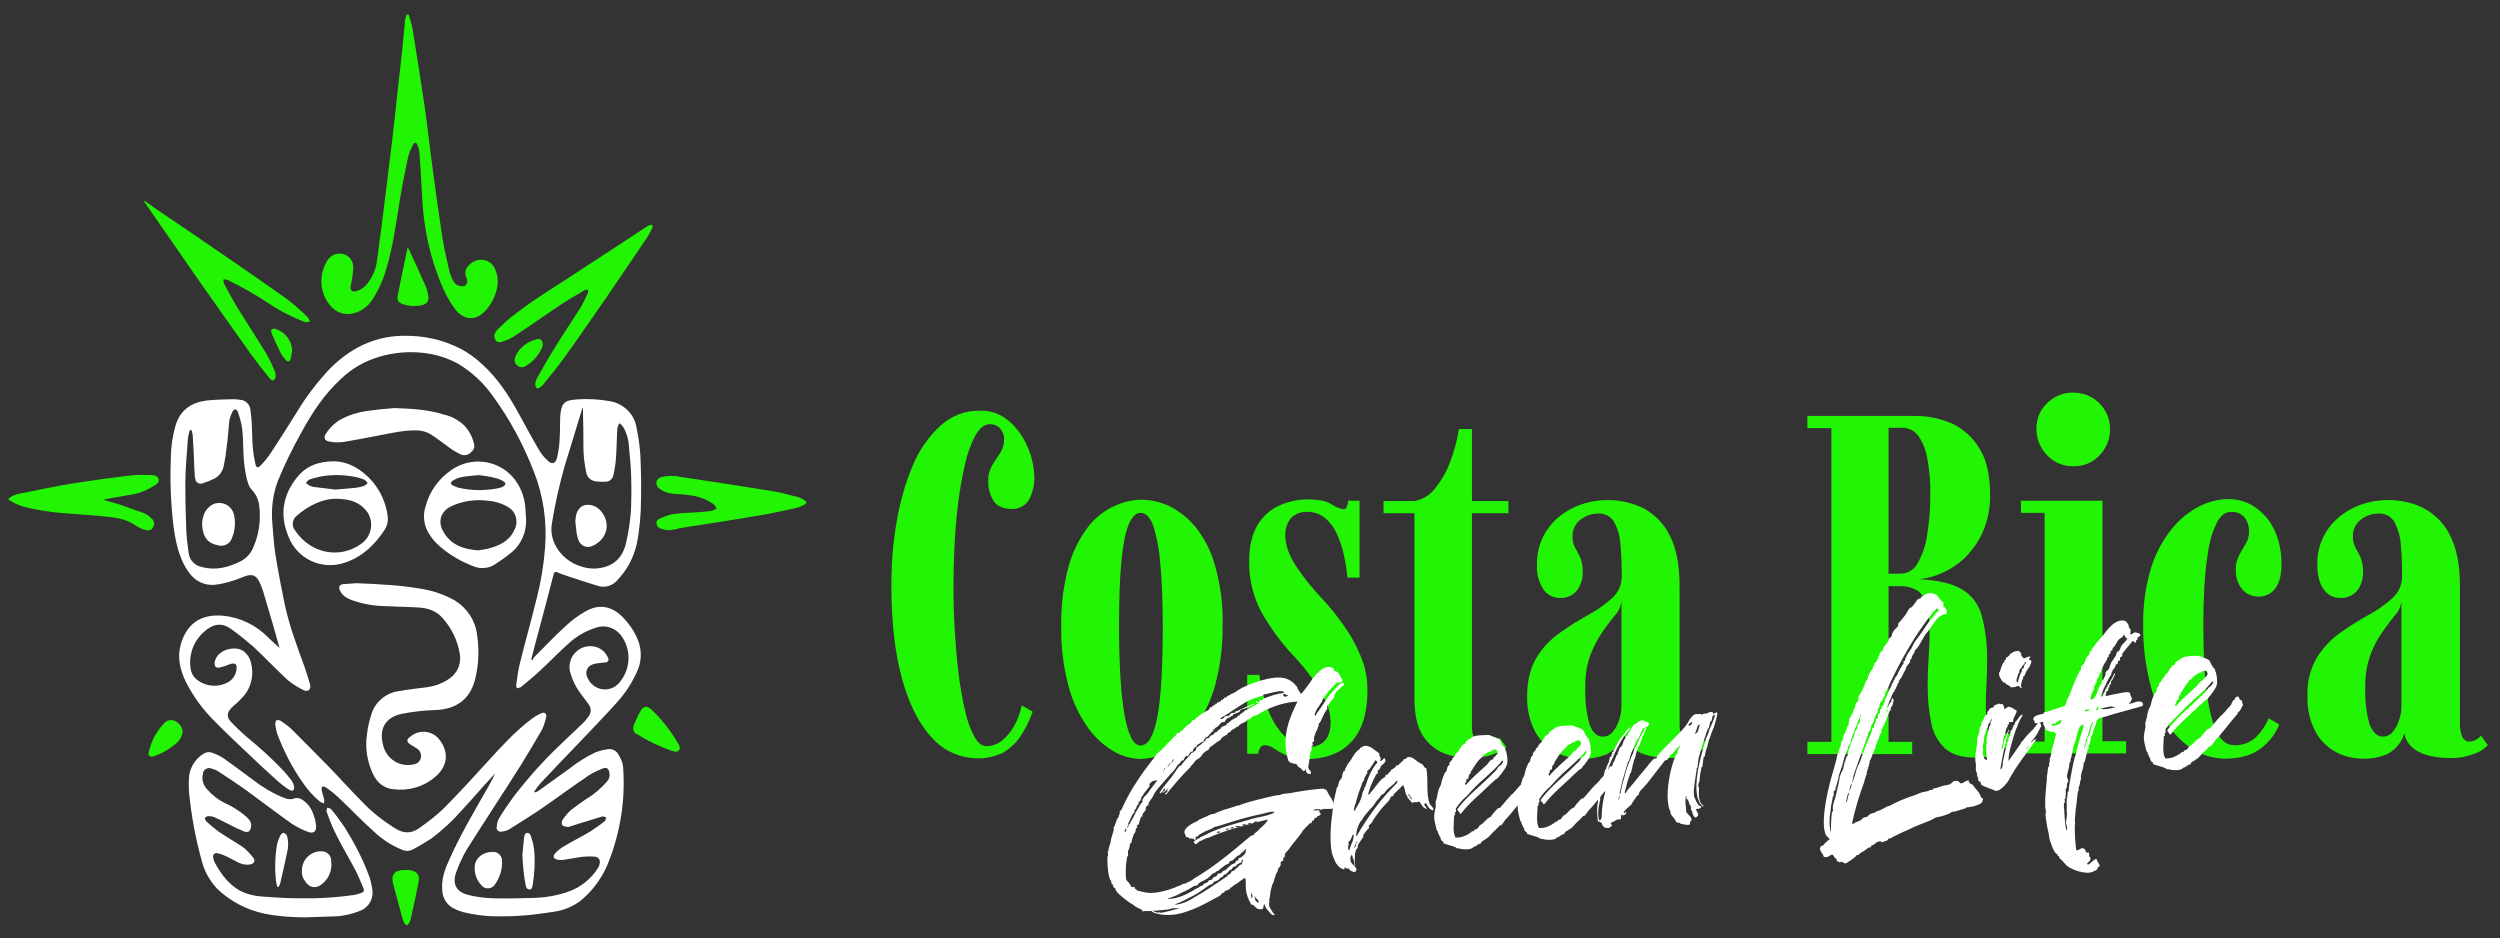 <?xml version="1.0" encoding="utf-8"?>
<!-- Generator: Adobe Illustrator 25.0.1, SVG Export Plug-In . SVG Version: 6.00 Build 0)  -->
<svg version="1.1" id="Layer_1" xmlns="http://www.w3.org/2000/svg" xmlns:xlink="http://www.w3.org/1999/xlink" x="0px" y="0px"
	 viewBox="0 0 760.9 285.5" style="enable-background:new 0 0 760.9 285.5;" xml:space="preserve">
<rect x="0" y="0" width="760.9" height="285.5" fill="#333333" stroke="none"/>
<style type="text/css">
	.st0{fill:#22F504;}
	.st1{fill:#FFFFFF;}
	.st2{enable-background:new    ;}
</style>
<path class="st0" d="M124.4,4.5c0.5,1.7,1.1,3.4,1.3,5.1c1.2,7.3,2.3,14.6,3.4,21.9s1.8,14.4,2.8,21.5c0.9,6.6,1.8,13.2,2.8,19.7
	c0.6,3.5,1.4,6.9,2.2,10.3c0.3,0.9,0.6,1.8,1.2,2.7c0.5,1,1.6,1.5,2.7,1.4c0.7,0.1,1.3-0.5,1.4-1.2c0-0.2,0-0.3,0-0.5
	c0-0.3-0.1-0.6-0.2-0.8c-0.7-1.4-0.4-3.1,0.9-4c1.7-1.9,4.7-2.1,6.6-0.4c0.5,0.5,1,1.1,1.2,1.8c0.8,1.7,1,3.7,0.6,5.6
	c-0.6,2.9-2,5.5-4.1,7.5c-3,2.8-6.3,2-8.6-0.9c-1.4-1.9-2.6-3.9-3.6-6.1c-3.1-7-5.1-14.4-6-22c-0.4-3.1-0.5-6.3-0.7-9.4
	c-0.2-3.6-0.4-7.3-0.7-10.9c-0.1-0.6-0.3-1.2-0.6-1.8c-0.3-0.7-0.9-0.7-1.2-0.1c-0.7,1.3-1.3,2.6-1.6,4c-1,4.7-2,9.5-2.7,14.2
	c-1.1,6.7-2,13.5-4,20c-0.9,3.1-2.2,6-3.9,8.7c-1,1.7-2.4,3-4.2,3.9c-3.9,1.8-7.3,0.8-9.7-2.8c-2.5-3.8-2.5-8.8,0-12.7
	c0.7-1.1,2-1.9,3.3-2c2.3-0.2,4.3,1.4,4.5,3.7c0,0.2,0,0.4,0,0.7c-0.1,1.7-0.3,3.4-0.7,5.1c0,0.3-0.1,0.5-0.1,0.8
	c0,0.9,0.5,1.3,1.3,1.2c1.3-0.2,2.4-0.9,3.3-1.8c2-2.2,3.2-5,3.5-8c0.9-6.7,1.8-13.4,2.6-20.1c0.7-5.5,1.3-10.9,2-16.4
	c0.6-4.8,1.1-9.7,1.6-14.5c0.5-4.4,1-8.9,1.5-13.3c0.3-2.8,0.5-5.7,0.8-8.6c0.1-0.6,0.3-1.1,0.5-1.6L124.4,4.5z"/>
<path class="st0" d="M2.6,151.8c1-0.9,2.2-1.4,3.6-1.6c5.4-1.1,10.7-2.2,16.1-3.1c5.8-0.9,11.6-1.7,17.5-2.4
	c2.1-0.2,4.2-0.2,6.3-0.1c0.9,0,2,0.3,2.2,1.3s-0.7,1.6-1.5,2c-2.4,1.5-5,2.5-7.8,2.8c-2.5,0.5-5.1,0.8-7.6,1.4
	c1.6,0.5,3.2,0.9,4.8,1.4c2.6,0.9,5.2,1.8,7.7,2.7c0.8,0.4,1.6,0.9,2.2,1.6c0.8,0.6,1.1,1.7,0.5,2.6c-0.4,0.9-1.4,1.3-2.3,0.9
	c-1-0.2-2-0.7-2.8-1.2c-2.5-1.9-5.5-2.5-8.6-2.8c-4.4-0.5-8.8-0.7-13.3-1.1c-4.3-0.3-8.7-1-12.9-2.1c-1.4-0.5-2.8-1.2-4.1-2
	L2.6,151.8z"/>
<path class="st0" d="M150.4,102c0.2-0.6,0.6-1.1,0.9-1.6c1.4-1.3,2.8-2.7,4.3-3.9c5.9-4.7,12.3-8.6,18.6-12.7
	c5.1-3.3,10.2-6.7,15.3-10l7-4.6c0.4-0.3,0.8-0.5,1.3-0.7c0.2-0.1,0.6-0.1,0.7,0c0.1,0.2,0.1,0.5,0.1,0.7c-0.5,1.1-1.1,2.3-1.8,3.3
	c-4.2,6.3-8.5,12.5-12.7,18.7c-4.1,5.9-8.2,11.9-12.4,17.7c-2.1,2.9-4.3,5.6-6.5,8.3c-0.2,0.2-0.4,0.4-0.6,0.6
	c-0.4,0.2-0.9,0.5-1.2,0.4c-0.3-0.3-0.5-0.7-0.5-1.2c0-0.6,0.2-1.2,0.5-1.8c1.7-3,3.3-5.9,5.1-8.8c2.7-4.4,5.6-8.7,8.4-13.1
	c0.7-1.3,1.4-2.7,2-4.1c0.1-0.3,0.1-0.7,0.1-1c-0.4,0-0.8-0.1-1,0.1c-2.7,1.6-5.4,3.1-7.9,4.8c-4.6,3.1-9.1,6.3-13.7,9.3
	c-1,0.6-2.1,1.2-3.3,1.5C151.4,104.6,150.6,103.9,150.4,102z"/>
<path class="st0" d="M44,61.1c1,0.7,1.9,1.4,2.9,2.1C54,68,61.1,72.8,68.2,77.7C74.6,82.1,81,86.5,87.3,91c2.2,1.7,4.3,3.5,6.3,5.5
	c0.3,0.4,0.6,0.9,0.8,1.4c-0.6,0-1.2,0.3-1.6,0.1c-2.4-0.9-4.7-2-7-3.2c-3.2-1.8-6.2-4-9.4-5.8c-2.2-1.3-4.6-2.5-6.9-3.7
	C69,85.1,68.5,85,68,85c0,0.5,0.1,1,0.2,1.4c1.5,2.7,2.9,5.4,4.6,8.1c2.8,4.5,5.7,8.9,8.4,13.4c0.9,1.6,1.7,3.3,2.4,5
	c0.2,0.5,0.4,1.1,0.3,1.7c-0.1,0.5-0.3,0.9-0.7,1.2c-0.1,0.1-0.8-0.2-1.1-0.6c-2-2.5-3.9-4.9-5.8-7.5c-5.3-7.5-10.6-14.9-15.9-22.5
	C55.2,77.7,49.9,70,44.6,62.4l-0.8-1.2L44,61.1z"/>
<path class="st0" d="M203.5,161.4c-0.7-0.1-1.5-0.2-2.4-0.5c-0.7-0.2-1.2-0.8-1.3-1.5c-0.1-0.7,0.3-1.3,0.9-1.5
	c1.2-0.6,2.6-1.1,3.9-1.4c2.6-0.4,5.2-0.4,7.8-0.6c1.4-0.1,2.8-0.2,4.2-0.4c0.5-0.2,1.1-0.4,1.5-0.8c-0.3-0.5-0.6-1-1.1-1.4
	c-2-1.3-4.2-2.2-6.6-2.5c-1.8-0.3-3.5-0.4-5.3-0.5c-1.6-0.1-3.1-0.6-4.3-1.5c-0.7-0.4-1.1-1.2-1-2c0.1-0.8,0.7-1.4,1.5-1.6
	c1.8-0.4,3.7-0.5,5.5-0.1c9.5,1.4,19,2.9,28.4,4.4c2.6,0.4,5.1,1.2,7.7,1.8c0.7,0.2,1.3,0.5,1.9,0.9c0.8,0.5,0.8,1,0,1.4
	c-0.9,0.5-1.9,0.9-2.9,1.1c-3.6,0.8-7.2,1.6-10.9,2.2c-8.1,1.4-16.3,2.6-24.4,3.9C205.7,161.2,204.7,161.2,203.5,161.4z"/>
<path class="st0" d="M124.1,75.4c0.1,0.2,0.3,0.4,0.4,0.6c1.7,3.7,3.4,7.3,5,11c0.4,0.9,0.6,1.8,0.8,2.7c0.4,1.8-0.3,2.9-2,3.2
	c-1.8,0.4-3.6,0.3-5.3-0.2c-1.8-0.6-2.3-1.2-1.9-3c0.9-4.7,1.9-9.3,2.9-14C124,75.6,124,75.5,124.1,75.4z"/>
<path class="st0" d="M192.7,221.6c0.1-0.3,0.1-0.6,0.2-0.9c0.6-1.4,1.2-2.8,2-4.2c0.9-1.6,2-1.8,3.3-0.6c3.2,3,6,6.6,8.2,10.4
	c0.4,0.7,0.8,1.4,0.2,2.1s-1.5,0.3-2.2,0.1c-3.7-1.3-7.3-3-10.6-5.1C193.1,223.1,192.7,222.4,192.7,221.6z"/>
<path class="st0" d="M123.5,264.8h0.8c2.3,0.1,3.6,1.3,3.1,3.6c-0.7,3.8-1.6,7.6-2.4,11.4c-0.1,0.4-0.3,0.9-0.6,1.3
	c-0.1,0.2-0.4,0.5-0.6,0.5c-0.3-0.1-0.5-0.3-0.7-0.6c-0.2-0.3-0.4-0.7-0.5-1.1c-1-3.7-2-7.4-3-11.1c-0.1-0.3-0.1-0.6-0.1-0.9
	c-0.3-1.3,0.6-2.7,1.9-2.9c0.2,0,0.3,0,0.5-0.1C122.5,264.8,123,264.8,123.5,264.8L123.5,264.8z"/>
<path class="st0" d="M55.6,222.5c-0.1,1.3-0.7,2.6-1.7,3.5c-2.1,1.9-4.5,3.3-7.2,4.2c-1.1,0.3-1.7-0.2-1.4-1.3
	c0.7-3.3,2.3-6.3,4.6-8.7c0.8-1,2.1-1.3,3.3-0.8C54.5,220,55.4,221.2,55.6,222.5z"/>
<path class="st0" d="M165.2,105.1c-0.2,0.6-0.4,1.2-0.7,1.7c-1.1,1.9-2.6,3.5-4.5,4.6c-0.8,0.5-1.8,0.5-2.5-0.1
	c-0.8-0.6-1.1-1.7-0.7-2.6c0.8-2,2.4-3.7,4.3-4.6c0.8-0.4,1.6-0.7,2.4-0.9C164.6,103,165.2,103.6,165.2,105.1z"/>
<path class="st0" d="M88.9,106.8c-0.1,0.8-0.3,1.6-0.4,2.3c-0.3,1-0.9,1.2-1.6,0.4c-0.6-0.7-1.2-1.5-1.6-2.3
	c-0.9-1.9-1.8-3.8-2.6-5.7c-0.2-0.4-0.2-1.2,0-1.3c0.5-0.2,1-0.2,1.4,0C86.9,101.2,88.9,103.8,88.9,106.8z"/>
<path class="st1" d="M85.4,198.3c-0.8-2.7-1.5-5.4-2.3-8.1c-1-3.5-2.1-7-3.1-10.5c-0.3-0.9-0.7-1.8-1.1-2.7c-1-1.9-2.1-2.3-4.1-1.7
	c-1.4,0.5-2.7,1.1-4.1,1.5c-1.8,0.6-3.6,1-5.5,1.2c-3.9,0.2-6.7-1.8-8.6-5.1c-2.3-3.9-3.2-8.3-3.8-12.8c-0.8-6.8-1.1-13.7-0.8-20.6
	c0-3.4,0.5-6.7,1.4-9.9c1.4-4.8,4.8-7.1,9.5-7.7c2.7-0.3,5.4-0.3,8.1-0.4c0.7,0,1.5,0.1,2.2,0.2c1.6,0.1,2.8,1.4,3,2.9
	c0.2,1.2,0.3,2.5,0.4,3.8c0.2,3.9,0.1,7.9,0.9,11.7c0.1,0.5,0.2,1,0.3,1.4c0.3,0.9,0.7,1,1.4,0.3c1.1-1.1,2.1-2.3,3-3.6
	c2.8-4.3,5.6-8.6,8.3-13c2.5-4.2,5.5-8.1,8.7-11.7c2.8-3.1,6.1-5.8,9.8-7.8c4.3-2.3,9.1-3.5,13.9-3.5c6-0.1,11.9,1.2,17.2,3.9
	c2.5,1.3,4.8,3,6.8,4.9c4.6,4.2,8,9.4,11,14.9c2.1,3.8,4.1,7.6,6.3,11.3c0.7,1.1,1.5,2.1,2.5,3c1.2,1.2,2.3,1,2.8-0.7
	c0.4-1.7,0.7-3.4,0.8-5.2c0.2-2.5,0.1-5,0.2-7.5c0.3-3.7,1-5,4.8-5.2c3.4-0.3,6.9-0.1,10.3,0.5c4.1,0.7,7.4,3.8,8.1,7.9
	c0.6,2.8,1,5.6,1.2,8.5c0.2,4.4,0.3,8.9,0.2,13.3c0,4.6-0.4,9.3-1.3,13.8c-0.9,3.8-2.6,7.3-5.2,10.2c-0.4,0.4-0.7,0.9-1.2,1.3
	c-1.5,1.4-3.6,1.8-5.5,1.2c-3-0.9-6-1.9-9-2.9c-1.1-0.4-2.2-0.7-3.2-1.2c-0.7-0.3-1-0.1-1.2,0.6c-1.8,7.1-3.7,14.1-5.6,21.2
	c-0.4,1.6-0.8,3.1-1.2,4.7l0.4,0.3c0.1-0.3,0.2-0.6,0.4-0.9c3.2-3.2,6.3-6.5,9.6-9.5c1.8-1.7,3.8-3.2,5.9-4.4
	c4-2.4,7.9-1.9,11.3,1.4c2.1,2.1,3.8,4.5,4.9,7.3c1.2,3.1,1.1,6.5-0.3,9.5c-1.6,3.6-3.8,6.9-6.5,9.8c-3.6,4-7.3,7.8-11,11.7
	c-4,4.2-8,8.3-11.9,12.5c-0.7,0.8-1.3,1.6-1.9,2.5l0.2,0.3c0.4-0.1,0.8-0.3,1.1-0.5c3.2-2.3,6.4-4.6,9.6-6.9c2.4-1.9,5-3.5,7.7-4.8
	c1.3-0.5,2.6-0.8,4-1c1.2-0.1,2.4,0.5,3,1.6c0.9,1.4,1.5,3,1.5,4.7c0.6,9.4-0.9,18.8-4.3,27.6c-1.6,4.4-4.3,8.3-7.7,11.4
	c-2.5,2.3-5.7,3.7-9.1,4.2c-3.3,0.5-6.7,1-10.1,1.2c-2.5,0.2-4.9,0.2-7.4,0.2c-3.4,0-6.9-0.5-10.2-1.3c-1-0.3-2-0.7-3-1.2
	c-2-1.1-3.3-3.3-3.3-5.6c-0.3-3.4,0.9-6.5,2.3-9.5c3.4-7.6,7.7-14.8,11.8-22c0.7-1.3,1.4-2.5,2-3.9c-1.1,1.2-2.3,2.5-3.4,3.7
	c-2.3,2.6-4.5,5.1-6.9,7.7c-2.7,3.1-5.8,5.9-9.1,8.4c-1.9,1.2-3.8,2.4-5.8,3.4c-1,0.5-2.2,0.5-3.2,0c-3.2-1.3-6.1-3.2-8.6-5.6
	c-3.7-3.3-7.1-6.9-10.7-10.3c-1.2-1.1-2.5-2.2-3.9-3.1c-0.3-0.2-0.7-0.2-1.1-0.2c-0.1,0.3-0.1,0.7-0.1,1.1c0.2,1,0.6,2,0.8,3
	c0,0.3,0,0.7-0.1,1c-0.3-0.1-0.6-0.2-0.9-0.3c-2.1-1.6-3.9-3.6-5.4-5.8c-3.3-4.6-5.9-9.7-7.9-15c-0.3-0.9-0.5-1.8-0.6-2.8
	c-0.1-0.4,0.1-1.2,0.4-1.4c0.5-0.1,1,0,1.4,0.3c1.2,0.8,2.3,1.6,3.3,2.6c3.8,3.8,7.5,7.5,11.3,11.4c3.3,3.4,6.5,7,9.9,10.4
	c2.9,3.1,6.2,5.7,9.8,8l0.2,0.1c2.4,1.6,4.9,1.9,7.4,0.1c2.6-1.8,5.2-3.8,7.5-6c4.7-4.7,9.1-9.6,13.6-14.5c4.1-4.5,8.2-9,13.1-12.7
	c0.9-0.7,1.9-1.3,3-1.8c1.1-0.5,1.8,0.1,1.5,1.3c-0.3,1.3-0.7,2.6-1.3,3.8c-2.1,3.6-4.2,7.2-6.4,10.7c-5.4,8.6-11,17-16.4,25.6
	c-1.3,2.2-2.4,4.6-3.3,7.1c-1.2,3.5,0.1,5.9,3.8,6.8c2.4,0.6,4.8,0.9,7.3,1c4.1,0.1,8.2,0,12.3-0.1c3.7-0.1,7.5-0.7,11-2
	c3.6-1.3,6.7-3.8,8.8-7.1c0.2-0.3,0.3-0.5,0.4-0.9c0.5-1.5-0.1-2.5-1.6-2.6c-1.5-0.1-3,0-4.4,0.2c-1.6,0.2-3.3,0.6-4.9,0.8
	c-0.7,0.1-1.3,0.1-2-0.1c-1-0.2-1.3-1-0.6-1.8c0.8-0.9,1.7-1.6,2.7-2.2c2.6-1.6,5.4-2.9,8-4.5c1.5-1,3-2,4.4-3.1
	c0.3-0.2,0.4-0.8,0.5-1.2c-0.4-0.1-0.9-0.4-1.2-0.3c-2.1,0.6-4.1,1.3-6.2,1.9l-3.8,1.2c-0.2,0.1-0.4,0.1-0.6,0.1
	c-0.6-0.2-1.4-0.2-1.6-0.6c-0.2-0.6-0.2-1.2,0.2-1.7c0.7-1,1.5-2,2.4-2.8c1.5-1.2,3.1-2.3,4.7-3.4c2.4-1.4,4.6-3.3,6.4-5.4
	c0.7-0.8,0.9-1.9,0.6-2.9c-0.2-1-0.8-1.4-1.7-1.1c-1.6,0.6-3.1,1.3-4.5,2.2c-4.9,3.3-9.6,6.8-14.4,10.1c-3.2,2.2-6.5,4.2-9.8,6.3
	c-0.7,0.4-1.4,0.6-2.2,0.7c-0.7,0.2-1.4-0.2-1.6-0.8c-0.1-0.2-0.1-0.4,0-0.6c0-0.8,0.2-1.6,0.5-2.3c1.4-2.4,3-4.7,4.6-6.9
	c4.4-5.7,9.1-11,14.3-15.9c2.2-2.2,4.5-4.2,6.7-6.4c0.7-0.6,1.2-1.3,1.8-2.1c0.9-1.1,0.9-2.7,0-3.8c-0.8-1.2-1.7-2.2-2.5-3.4
	c-1.3-1.7-2.3-3.7-2.9-5.8c-1.2-3.3,0.6-6.9,3.9-8.1c0.9-0.3,1.8-0.4,2.7-0.3c2.2,0.2,4,1.6,4.8,3.6c0.2,0.4,0.1,0.9-0.3,1.2
	c-0.1,0.1-0.3,0.1-0.4,0.1c-0.6,0.1-1.3,0.1-2,0.2c-0.8,0.1-1.5,0.2-2.2,0.5c-1.4,0.5-2.1,2.1-1.6,3.5c0,0.1,0.1,0.3,0.2,0.4
	c1.2,3,4.6,4.4,7.5,3.2c0.8-0.3,1.4-0.8,2-1.4c3.8-4.2,4-10.5,0.5-14.9c-1.8-2.1-4.7-3-7.3-2.1c-3.2,1-6.2,2.7-8.6,5
	c-2.9,2.6-5.6,5.4-8.5,8.1c-1.8,1.7-3.7,3.2-5.6,4.8c-0.1,0.1-0.3,0.2-0.4,0.3c-0.4,0.1-0.7,0.2-1.1,0.3c-0.1-0.3-0.2-0.7-0.2-1
	c0.3-2.2,0.6-4.4,1.1-6.5c1.7-6.8,3.6-13.6,5.3-20.5c1.2-4.8,2-9.8,2.4-14.8c0.6-7.9-0.5-15.8-3.4-23.1c-3.2-8.3-7.4-16.1-12.6-23.2
	c-2.8-3.9-6.3-7.2-10.5-9.7c-3.3-1.8-6.9-2.9-10.6-3.3c-4.5-0.5-9.1-0.1-13.4,1.2c-4.4,1.3-8.4,3.6-11.7,6.8
	c-5,4.6-8.7,10.2-11.9,16.1c-2.7,4.8-5.1,9.7-7.2,14.8c-1.6,4.2-2.1,8.7-1.7,13.1c0.3,3.1,0.4,6.2,0.9,9.2
	c0.8,5.1,1.8,10.1,2.8,15.1c1.4,6.6,3.8,13,6.1,19.3c0.6,1.8,1.2,3.6,1.7,5.4c0.1,0.6,0,1.2-0.3,1.6c-0.5,0.3-1.1,0.4-1.6,0.1
	c-1.7-0.8-3.3-1.8-4.8-3c-3.6-3.3-7-6.9-10.5-10.2c-2.2-1.9-4.4-3.7-6.8-5.4c-3.2-2.4-6-1.3-8.3,0.8c-3.2,2.8-4.7,7-4.1,11.1
	c0.2,1.6,1.1,3,2.4,3.8c2.7,1.9,6.3,2,9.1,0.4c1.5-0.9,2.5-2.5,2.5-4.3c0.1-1.1-0.4-1.5-1.5-1.3c-0.7,0.1-1.3,0.5-2,0.7
	c-0.6,0.2-1.3,0.4-1.9,0.5c-0.9,0.1-1.3-0.4-1.3-1.3c0.1-1.2,0.7-2.3,1.6-3c1.7-1.5,5.3-2.3,7.5-0.5c1,0.9,1.7,2,2,3.3
	c0.9,3.5,0.2,7.2-2.1,10c-1,1.1-2,2.2-3.2,3.1c-0.2,0.2-0.4,0.4-0.6,0.6c-1.5,1.5-1.6,2.9-0.1,4.4c1.5,1.6,3.1,3.1,4.7,4.5
	c3.8,3.1,7.5,6.4,10.9,10c1,1,1.8,2.1,2.7,3.2c0.4,0.6,0.7,1.2,0.8,1.9c0.2,1.1-0.5,1.6-1.4,1c-1.2-0.7-2.3-1.6-3.4-2.5
	c-3.3-3-6.6-6-9.8-9.1c-3.1-3-6.3-5.9-9.3-9c-3.7-3.6-6.8-7.8-9.1-12.4c-1.7-3.6-2.6-7.3-1.5-11.2c1.8-6.3,6-9.4,12.9-8.8
	c5.2,0.5,10.1,2.9,13.7,6.6c1.4,1.4,3,2.7,4.4,4.1L85.4,198.3z M177.4,124.1h-0.1c-0.1,0.2-0.1,0.4-0.2,0.6
	c-1.3,4.2-2.6,8.5-3.9,12.8c-2.3,7.1-4,14.4-5.2,21.7c-0.4,2.1-0.1,4.3,0.8,6.3c1.6,3.4,4.7,6,8.4,7c1.9,0.6,4,0.7,5.9,0.3
	c4.1-0.8,6.4-3.4,7.4-7.3c0.9-3.9,1.5-7.9,1.6-11.9c0.1-2.9,0.1-5.8,0-8.7c-0.1-3.1-0.4-6.1-0.7-9.2c-0.1-2-0.7-4-1.7-5.7
	c-0.3-0.4-0.7-0.9-1.2-1.2c-0.3,0.5-0.5,1-0.6,1.6c-0.2,2.9-0.2,5.8-0.4,8.7c-0.1,1.8-0.4,3.7-0.8,5.5c-0.2,1.1-1.2,2-2.3,2
	c-1,0.1-2.1,0-3.1-0.1c-1.5-0.2-2.7-1.3-2.9-2.8c-0.4-2-0.7-4.1-0.8-6.2c-0.1-3,0-5.9-0.1-8.9C177.5,127.1,177.4,125.6,177.4,124.1z
	 M58.3,130.9h-0.5c-0.3,0.8-0.5,1.7-0.6,2.5c-0.3,4.6-0.8,9.3-0.8,14s0.1,9.4,0.3,14.1c0.1,2.2,0.4,4.5,0.7,6.7
	c0.2,2.2,1.9,4,4.1,4.4c4.2,1.1,8,0.1,11.8-1.8c1.9-1,3.3-2.7,4-4.7c1.6-3.8,2.1-8,1.6-12.1c-0.2-1.9-1-3.7-2.4-5.1
	c-0.5-0.5-0.8-1.2-1-1.8c-0.9-3-1.3-6.1-1.4-9.2c-0.1-2.5-0.1-4.9-0.4-7.4c-0.2-1.7-0.7-3.4-1.3-5.1c-0.4-1.1-1.2-1-1.7,0
	c-0.4,0.8-0.7,1.6-0.9,2.5c-0.3,2.7-0.4,5.4-0.8,8.1c-0.2,2-0.5,3.9-0.9,5.8c-0.3,1.6-1.3,3-2.7,3.8c-1.2,0.6-2.4,1.1-3.7,1.5
	c-0.8,0.3-1.7,0-2.1-0.8c-0.1-0.1-0.1-0.3-0.1-0.4c-0.1-0.3-0.1-0.6-0.2-0.8c-0.1-1.2-0.1-2.4-0.2-3.5c-0.1-2.8-0.2-5.6-0.4-8.3
	C58.7,132.3,58.5,131.6,58.3,130.9z"/>
<path class="st1" d="M108.4,177.5c7.2,0.3,13.8,0.6,20.3,1.8c3.5,0.6,6.8,1.8,9.8,3.5c3.7,2.3,6.2,6.1,6.7,10.4
	c0.7,4.5,0.5,9.1-0.6,13.6c-1.6,6.1-5.7,9-11.9,9.3c-3.6,0.1-7.1,0.5-10.6,1.2c-5.3,1.2-6.7,5.1-5.5,9.5c0.9,3.8,4.4,6.4,8.2,6
	c0.4,0,0.9-0.1,1.3-0.2c1-0.2,1.7-0.9,2-1.9c0.2-1.1-0.2-2.2-1.1-2.8c-0.6-0.4-1.2-0.8-1.9-1.2c-1.4-0.8-1.5-1.6-0.2-2.5
	c2.6-2.2,6.4-1.9,8.6,0.6c0.2,0.3,0.4,0.5,0.6,0.8c2.6,3.7,2,7.8-1.7,10.9c-3.5,3-8.1,4.3-12.7,3.7c-3.1-0.3-5.1-2.2-6.3-4.9
	c-1.7-3.7-2.3-7.8-1.7-11.8c0.2-1.9,0.6-3.8,1.2-5.6c1-4.1,4.5-7.1,8.7-7.6c2.9-0.5,5.8-0.8,8.7-1.2c2.5-0.4,4.8-1.3,6.8-2.8
	c2.3-1.7,3.4-4.7,2.8-7.5c-0.7-4-2.5-7.7-5.2-10.7c-1.9-2.2-4.4-3-7.2-3.2c-3.1-0.2-6.2-0.2-9.4-0.4c-3.5,0-7-0.5-10.3-1.6
	c-1.8-0.6-3.4-1.3-4.3-3.1c-0.5-1-0.3-1.8,0.8-2C105.8,177.7,107.4,177.6,108.4,177.5z"/>
<path class="st1" d="M92.9,279.2c-4.1,0-8.3-0.3-12.3-1.1c-5.4-1.1-10.4-3.7-14.4-7.5c-2.4-2.5-4.1-5.6-4.9-9
	c-1.8-6.5-3-13.1-3.7-19.8c-0.2-2-0.2-3.9,0-5.9c0.4-2.6,2-5,4.2-6.4c0.9-0.6,2-0.8,3-0.3c1.2,0.4,2.3,1,3.4,1.7c3,2.1,6,4.4,9,6.6
	c2.6,2,5.4,3.7,8.4,5c1.4,0.6,2.7,1.1,4.3,0.4c0.7-0.1,1.5,0.1,2.1,0.5c1.7,1.1,2.9,2.8,3.5,4.8c0.4,1,0.6,2.1,0.7,3.2
	c0.1,1.7-0.8,2.4-2.4,1.8c-1.8-0.6-3.4-1.5-5-2.5c-4.8-3.4-9.5-7-14.3-10.5c-2.7-1.9-5.4-3.7-8.2-5.5c-0.6-0.4-1.3-0.6-2-0.8
	c-0.9-0.4-2,0.1-2.4,1c-0.1,0.2-0.1,0.3-0.1,0.5c-0.5,1.7,0,3.5,1.2,4.8c1.5,1.7,3.2,3.1,5.2,4.1c2.5,1.1,4.7,2.5,6.8,4.3
	c0.9,0.9,1.7,1.7,1.4,3.1c-0.2,1.2-0.8,1.8-2,1.4c-1.5-0.6-3-1.3-4.5-2.1c-1.6-0.8-3.1-1.6-4.7-2.3c-0.5-0.2-1.1-0.3-1.7-0.3
	c-0.4,0-0.8,0.2-1.1,0.5c-0.1,0.2,0.1,0.8,0.3,1c1.3,1.2,2.6,2.3,4,3.3c2.3,1.6,4.8,3,7.2,4.6c1.2,0.9,2.3,2.1,3.2,3.3
	c0.7,0.9,0.3,1.7-0.9,2c-1.3,0.2-2.5,0-3.7-0.6c-1.2-0.6-2.4-1.3-3.7-1.9c-0.8-0.4-1.6-0.7-2.5-0.9c-1-0.2-1.6,0.3-1.4,1.4
	c0.1,0.5,0.2,1,0.5,1.5c1.8,3.3,4,6.3,7.3,8.3c2.4,1.3,5,1.9,7.7,2c3.6,0.3,7.3,0.5,10.9,0.5c5.4,0.1,10.9-0.2,16.3-1
	c0.8-0.1,1.6-0.4,2.3-0.6s1.1-0.7,0.7-1.5c-0.7-1.7-1.4-3.4-2.2-5c-2-3.9-4.3-7.6-6.2-11.5c-1.1-2.2-2-4.5-2.8-6.8
	c-0.1-0.3,0.1-0.8,0.2-1.2c0.4,0.2,1,0.2,1.2,0.5c1.5,1.8,2.8,3.6,4.1,5.5c2.8,4.5,5.3,9.2,7.2,14.2c0.6,1.5,1,3.1,1.2,4.7
	c0.5,2.7-1,5.5-3.7,6.5c-2.4,1-5,1.6-7.6,1.7C99.1,279,96,279.1,92.9,279.2z"/>
<path class="st1" d="M160.1,157.7c0.3,4-1.4,8-4.5,10.5c-1.6,1.3-3.3,2.5-5,3.6c-0.8,0.5-1.7,0.9-2.7,1c-1.2,0.2-2.3,0.1-3.4-0.3
	c-3.8-1.4-7.4-3.4-10.5-6.1c-1.6-1.3-2.8-2.8-3.8-4.6c-1.3-2.4-1.5-5.3-0.6-7.9c1.2-4.5,4.1-8.4,8-11c5.8-3.9,13.5-3,18.2,2
	c2.4,2.6,3.8,6,4.1,9.5C160,155.6,160,156.6,160.1,157.7z M145.6,167.5c1-0.1,1.9-0.3,2.9-0.5c3.4-0.9,6.4-2.2,8-5.6
	c1.4-2.5,0.6-5.7-1.9-7.1c-0.2-0.1-0.4-0.2-0.5-0.3c-1.8-0.9-3.7-1.5-5.7-1.6c-3.8-0.5-7.7,0.1-11.1,1.7c-3.3,1.6-4.2,4.9-2.2,8
	C137.4,165.9,141.1,167.2,145.6,167.5z M145.7,144.6c-1.9,0.2-3.5,0.3-5.2,0.6c-0.9,0.2-1.9,0.6-2.7,1.1c-0.8,0.5-0.7,1.1,0.1,1.5
	c0.5,0.2,1,0.4,1.5,0.6c3.8,0.9,7.8,1,11.7,0.3c0.7-0.1,1.4-0.3,2-0.6c0.9-0.5,1-1.1,0.1-1.6c-0.7-0.5-1.6-0.8-2.4-1
	C149.1,145,147.3,144.8,145.7,144.6z"/>
<path class="st1" d="M101.7,140.4c4.4,0.1,8.4,2.4,11.7,6.2c2.5,3,4.1,6.6,4.6,10.5c0.2,1.6-0.2,3.1-1.1,4.4
	c-3,4.5-6.8,8.1-12.1,9.8c-6.9,2.3-14.4-1.2-17-8c-2.7-6.4-1.8-12.6,2.6-18C93,142,96.7,140.4,101.7,140.4z M101.7,151.8
	c-3.8,0.2-7.9,2.1-11.4,5.2c-1.3,1-1.6,3-0.6,4.3c0,0,0.1,0.1,0.1,0.1c1.4,2.2,3.4,4,5.7,5.2c4.6,2.4,10.1,2,14.3-1
	c3.2-2.1,4.1-6.4,2.1-9.6c-0.3-0.4-0.6-0.8-1-1.2C108.7,152.5,105.8,151.8,101.7,151.8z M102,149c2.3-0.2,4.1-0.3,6-0.5
	c0.9-0.1,1.9-0.3,2.8-0.6c0.4-0.2,0.8-0.5,1.1-0.9c-0.3-0.3-0.6-0.8-1-1c-0.7-0.3-1.4-0.5-2.1-0.7c-3.2-0.7-6.5-0.9-9.7-0.5
	c-1.6,0.2-3.2,0.6-4.8,1.1c-0.5,0.1-0.8,0.7-1.2,1.1c0.4,0.3,0.9,0.7,1.3,0.9c0.3,0.1,0.7,0.2,1,0.3L102,149z"/>
<path class="st1" d="M120.1,124.2c5.6,0.2,10.4,0.5,15.1,2c2.3,0.5,4.4,1.7,6.1,3.3c1.4,1.5,2.4,3.3,2.9,5.3c0.4,1,0.1,2.1-0.8,2.8
	c-0.8,0.9-2.1,1.2-3.2,0.7c-1-0.5-1.9-1-2.8-1.6c-2.1-1.5-4.1-3.1-6.3-4.5c-1.3-0.8-2.8-1.2-4.3-1.2c-3.9-0.1-7.6,0.8-11.3,1.5
	s-7.2,1.4-10.8,2c-1.5,0.2-3,0.2-4.4-0.1c-1.5-0.2-1.9-1.2-1.1-2.4c1.2-1.9,2.9-3.5,4.8-4.5c2.9-1.5,6-2.3,9.2-2.6
	C115.7,124.5,118.3,124.4,120.1,124.2z"/>
<path class="st1" d="M91.9,265.1c-0.1-3.2,2.4-5.9,5.6-6c0.1,0,0.1,0,0.2,0c1.7-0.1,3.1,1.2,3.1,2.8c0,0.1,0,0.1,0,0.2
	c0.4,2.8-0.8,5.6-3.1,7.2c-1.4,1.1-3.3,0.9-4.4-0.5c-0.2-0.2-0.3-0.4-0.4-0.6C92.1,267.3,91.8,266.2,91.9,265.1z"/>
<path class="st1" d="M149.8,259.3c1.5-0.2,2.8,0.9,3,2.4c0,0.2,0,0.3,0,0.5c0.1,2.5-0.7,4.9-2.1,6.9c-0.7,1.2-2.2,1.6-3.4,1
	c-0.3-0.2-0.6-0.4-0.8-0.7c-1.5-1.6-2.2-3.7-2-5.8C144.7,261.1,147,259.3,149.8,259.3z"/>
<path class="st1" d="M159,260.1c0.2-1.7,0.3-3.4,0.5-5.1c0.1-0.6,0.2-1.5,1-1.5s1.1,0.8,1.2,1.4c0.5,1.4,0.8,2.8,0.9,4.2
	c0.3,3.5,0.1,6.9-0.5,10.4c-0.1,0.5-0.2,1.2-0.9,1.2s-1.1-0.5-1.2-1.2C159.4,266.3,159.1,263.2,159,260.1z"/>
<path class="st1" d="M84.4,269.9c-0.2-0.6-0.3-1.2-0.4-1.8c-0.4-3.7-0.3-7.4,0.3-11c0.2-1,0.6-1.9,1-2.8c0.2-0.4,0.8-0.9,1-0.8
	c0.5,0.1,0.9,0.5,1.1,1c0.3,1.3,0.4,2.6,0.2,3.9c-0.7,3.5-1.5,6.9-2.3,10.4c-0.1,0.4-0.3,0.8-0.6,1.2L84.4,269.9z"/>
<path class="st1" d="M175.1,158.7c0.1-0.7,0.1-1.4,0.3-2.1c0.8-2.8,3-3.5,5.4-2.6c3,1.2,5.5,6.1,2.5,9.9c-0.8,1-1.8,1.8-3.1,2.3
	c-1.5,0.7-3.3,0-4-1.5c-0.1-0.2-0.1-0.3-0.2-0.5c-0.2-0.6-0.4-1.3-0.5-1.9C175.4,161.1,175.2,159.9,175.1,158.7z"/>
<path class="st1" d="M61.5,159.5c0.1-2.1,0.7-4.3,2.8-5.7c2.1-1.4,5-0.7,6.3,1.4c0.3,0.4,0.5,0.9,0.6,1.4c0.6,2.5,0.3,5.1-0.7,7.4
	c-0.6,1.6-2.4,2.4-4,2C63.2,165.4,61.7,163.5,61.5,159.5z"/>
<path class="st0" d="M297.6,230.8c-5.2,0-10.3-2.2-13.8-6.1c-3.9-4.1-7-10-9.2-17.9c-2.2-7.9-3.3-17.4-3.3-28.7
	c0-6.5,0.5-12.9,1.6-19.3c1-5.9,2.6-11.6,4.9-17.1c1.9-4.6,4.8-8.8,8.5-12.2c3.3-3,7.6-4.6,12-4.5c3.2-0.1,6.3,1,8.7,3.1
	c2.5,2.1,4.4,4.8,5.7,7.8c1.3,2.9,2,6,2.1,9.2c0.1,2.4-0.5,4.9-1.6,7c-1.1,1.8-3.1,2.9-5.2,2.8c-2.6,0-4.4-0.8-5.5-2.3
	c-1.2-1.9-1.8-4.1-1.7-6.3c-0.1-1.7,0.4-3.3,1.2-4.7c0.8-1.3,1.6-2.5,2.4-3.7c0.8-1.2,1.2-2.6,1.2-4c0.1-1.3-0.4-2.6-1.3-3.6
	c-0.8-0.8-1.8-1.2-2.9-1.2c-1.7,0-3.2,1.1-4.5,3.4c-1.5,2.8-2.5,5.7-3.2,8.8c-0.9,4-1.6,8-2.1,12c-0.5,4.4-0.9,8.7-1.1,13
	c-0.2,4.3-0.3,8.2-0.3,11.8c0,4.7,0.1,9.3,0.4,14s0.7,9.1,1.2,13.3c0.5,3.8,1.1,7.5,2,11.2c0.6,2.7,1.5,5.3,2.8,7.7
	c1.1,1.9,2.3,2.8,3.6,2.8c1.7,0,3.4-0.6,4.8-1.7c1.5-1.3,2.8-2.8,3.7-4.5c1.1-2,1.8-4,2.3-6.2l3.3,1.9c-0.9,2.7-2.2,5.2-3.7,7.5
	c-1.4,2.1-3.3,3.8-5.5,5.1C302.7,230.2,300.2,230.9,297.6,230.8z"/>
<path class="st0" d="M347.2,231c-3-0.1-6-0.9-8.5-2.5c-3.2-1.9-5.9-4.5-7.9-7.5c-2.6-3.8-4.6-8.1-5.7-12.6
	c-1.5-5.8-2.2-11.7-2.1-17.7c-0.1-6.2,0.6-12.5,2.3-18.5c1.2-4.3,3.2-8.3,5.9-11.9c2.1-2.7,4.9-4.9,8-6.3c2.6-1.2,5.4-1.9,8.2-1.9
	c2.9,0,5.8,0.7,8.4,1.9c3.1,1.5,5.8,3.7,8,6.3c2.8,3.5,4.8,7.5,6,11.8c1.7,6,2.5,12.2,2.3,18.5c0.1,6-0.7,11.9-2.2,17.7
	c-1.2,4.5-3.2,8.7-5.8,12.6c-2.1,3.1-4.8,5.6-8,7.5C353.2,230.1,350.2,230.9,347.2,231z M347.1,226.9c2.4,0,4.1-3,5.2-9
	s1.6-15.1,1.6-27.2c0-8-0.3-14.6-0.8-19.7c-0.3-3.8-1-7.6-2.2-11.3c-1-2.4-2.2-3.6-3.8-3.6c-1.4,0-2.6,1.2-3.6,3.6
	s-1.7,6.2-2.2,11.2c-0.5,5.1-0.7,11.6-0.7,19.7c0,12.1,0.6,21.2,1.7,27.2S345,226.9,347.1,226.9L347.1,226.9z"/>
<path class="st0" d="M398,231c-2.1,0.1-4.3-0.2-6.3-1c-1.3-0.6-2.6-1.3-3.8-2.1c-0.8-0.6-1.8-1-2.8-1.1c-0.6,0-1.2,0.2-1.5,0.7
	c-0.4,0.6-0.6,1.2-0.6,1.9h-3.4v-24h3.7c0.3,2.6,0.9,5.1,1.6,7.6c0.7,2.5,1.7,4.9,3,7.1c1.2,2,2.7,3.8,4.5,5.2c1.7,1.3,3.8,2,5.9,2
	c1.4,0.1,2.9-0.3,4.1-1.1c0.9-0.7,1.6-1.6,2-2.7c0.4-1.2,0.6-2.5,0.6-3.8c-0.1-2.3-0.6-4.6-1.7-6.6c-1.2-2.5-2.6-4.8-4.2-7
	c-1.6-2.2-3.4-4.4-5.3-6.4c-3.9-4.1-7.3-8.8-10.1-13.8c-2.4-4.7-3.6-9.9-3.5-15.1c0-4.6,0.9-8.3,2.6-11.1c1.6-2.6,3.9-4.7,6.7-5.9
	c2.7-1.2,5.6-1.8,8.5-1.8c3.3,0,5.8,0.5,7.3,1.5c1.1,0.8,2.4,1.3,3.7,1.5c0.4,0,0.6-0.2,0.9-0.7c0.2-0.6,0.4-1.2,0.4-1.9h3.5v23.4
	h-3.7c-0.2-2.4-0.6-4.7-1.1-7c-0.5-2.2-1.2-4.4-2.2-6.5c-0.8-1.8-2.1-3.5-3.6-4.7c-1.5-1.2-3.4-1.9-5.4-1.8
	c-1.8-0.1-3.6,0.6-4.9,1.9c-1.2,1.5-1.8,3.5-1.7,5.4c0,2.8,1.1,5.8,3.2,9.1c2.4,3.6,5,6.9,8,10c2.3,2.5,4.4,5.1,6.4,7.9
	c2.1,2.9,3.9,6.1,5.3,9.5c1.4,3.3,2.1,6.8,2.1,10.4c0,4.9-0.8,8.9-2.3,12c-1.4,2.9-3.7,5.3-6.5,6.8C404.6,230.3,401.3,231,398,231z"
	/>
<path class="st0" d="M447.3,230.7c-2.7,0-5.5-0.5-8-1.5c-2.6-1.1-4.8-3-6.3-5.4c-1.7-2.6-2.5-6.4-2.5-11.4v-56.2h-9.4v-3.7h9.4
	c2.4-0.4,4.5-1.7,6-3.5c2-2.4,3.6-5.1,4.7-8c1.3-3.3,2.3-6.8,2.8-10.4h4v21.9h11.1v3.7h-11.1v65.1c0,2,0.5,3.3,1.4,4.1
	c0.7,0.7,1.7,1.1,2.7,1.1c0.9,0,1.8-0.2,2.6-0.7c0.7-0.3,1.2-0.7,1.7-1.3l2.1,2.9c-1.4,1.1-3,1.9-4.7,2.4
	C451.9,230.4,449.6,230.7,447.3,230.7z"/>
<path class="st0" d="M481.7,230.9c-3,0-6-0.7-8.6-2.2c-2.6-1.5-4.8-3.8-6.1-6.5c-1.6-3.2-2.3-6.8-2.2-10.4c0-4.7,1-8.6,2.9-11.7
	c1.8-3,4.3-5.6,7.2-7.6c2.8-2,5.7-3.8,8.6-5.4c2.6-1.4,5-3.1,7.2-5.1c1.9-1.7,2.9-4.1,2.9-6.6c0-3.5-0.1-6.7-0.4-9.6
	c-0.1-2.4-0.8-4.8-1.9-6.9c-1-1.7-2.9-2.7-4.8-2.6c-2,0-3.9,0.6-5.5,1.9c-1.6,1.2-2.4,3.1-2.4,5.1c0,1.2,0.2,2.4,0.8,3.4
	c0.6,1,1.1,2,1.6,3.1c0.5,1.3,0.8,2.7,0.7,4.2c0.1,2.1-0.5,4.1-1.8,5.8c-1.3,1.5-3.2,2.3-5.1,2.2c-2.1,0-4-1-5.1-2.7
	c-1.4-2.2-2.1-4.9-1.9-7.5c-0.1-3.6,0.9-7.1,2.8-10.1c1.9-3,4.6-5.3,7.7-6.9c3.5-1.8,7.3-2.6,11.2-2.6c3.7,0,7.4,0.9,10.7,2.5
	c3.5,1.9,6.3,4.7,8,8.3c2,3.8,3,8.9,3,15.3v41.1c-0.1,1.7,0.1,3.3,0.7,4.9c0.4,0.8,1.2,1.4,2.1,1.4c0.8,0,1.6-0.2,2.2-0.6
	c0.5-0.3,1-0.7,1.4-1.2l2.1,2.9c-1.1,1.2-2.5,2.1-4.1,2.6c-2.5,1-5.1,1.4-7.8,1.3c-2.4,0-4.8-0.3-7-1c-1.7-0.5-3.3-1.4-4.5-2.6
	c-1.1-1.1-1.8-2.5-2-4c-0.3,1.2-0.8,2.2-1.5,3.2c-1,1.4-2.3,2.5-3.8,3.3C486.6,230.5,484.2,231,481.7,230.9z M487.9,224.2
	c1.2,0,2.3-0.6,3-1.5c0.9-1.1,1.5-2.3,1.9-3.6c0.5-1.4,0.7-2.8,0.7-4.3V183c-0.2,1.6-0.8,3-1.9,4.2c-1.2,1.4-2.4,3.1-3.8,5
	c-1.5,2.2-2.7,4.5-3.7,7c-1.2,3.3-1.7,6.8-1.6,10.4c-0.1,3.7,0.3,7.3,1.3,10.9C484.7,222.9,486,224.2,487.9,224.2L487.9,224.2z"/>
<path class="st0" d="M601.6,230.6c-4.3,0-7.5-0.9-9.6-2.8c-2.2-2.1-3.7-4.8-4.2-7.8c-0.8-3.8-1.1-7.6-1.1-11.4
	c0-2.9,0.1-5.8,0.3-8.5c0.2-2.7,0.3-5.1,0.3-7.2c0.1-2.9-0.2-5.7-0.8-8.5c-0.3-1.8-1.3-3.4-2.8-4.6c-1.7-1-3.7-1.5-5.7-1.4h-3.2
	v47.4h7.2v3.7h-31.9v-3.7h7.3v-95.5h-7.3v-3.7h32.6c4-0.1,8,0.8,11.6,2.4c3.5,1.7,6.4,4.4,8.3,7.7c2.1,3.5,3.1,8.1,3.1,13.7
	c0.1,3.8-0.6,7.7-2.1,11.2c-1.2,2.9-3,5.5-5.2,7.8c-2,2-4.3,3.6-6.9,4.8c-2.3,1.1-4.8,1.8-7.3,2.1c5.7,0.3,10,1.3,13,3.1
	c3,1.8,5.1,4.7,6,8.1c1.2,4.6,1.7,9.3,1.6,14.1c0,2.2-0.1,4.5-0.2,6.7s-0.2,4.4-0.2,6.4c0,1.6,0.1,3.2,0.2,4.9
	c0.1,1.4,0.4,2.8,0.8,4.2c0.4,1.1,1,1.7,1.8,1.7c0.5,0,1-0.2,1.3-0.7c0.3-0.4,0.5-1,0.6-1.5h3.5c-0.2,1.5-0.8,3-1.9,4.1
	c-1.1,1.1-2.4,1.9-3.9,2.3C605.1,230.4,603.4,230.6,601.6,230.6z M574.8,174.6h3.8c2.1-0.1,4-1.2,5-3.1c1.5-2.6,2.5-5.5,2.9-8.4
	c0.7-4.1,1-8.2,1-12.4c0.1-3.7-0.2-7.4-0.9-11.1c-0.4-2.5-1.3-4.9-2.8-7c-1.2-1.6-3.1-2.5-5.1-2.4h-3.9L574.8,174.6z"/>
<path class="st0" d="M615.1,229.4v-3.7h7.2v-69.6h-7.2v-3.7h24.8v73.2h7.2v3.7H615.1z M631.1,141.9c-3,0.1-5.9-1.1-8-3.3
	c-2.1-2.1-3.3-5-3.3-8.1c0-3,1.1-5.8,3.3-7.8c2.1-2.1,5-3.3,8-3.2c6.1,0,11.1,4.9,11.1,11c0,0,0,0,0,0c0.1,3-1.1,5.9-3.2,8.1
	C636.9,140.8,634.1,142,631.1,141.9L631.1,141.9z"/>
<path class="st0" d="M677.2,230.9c-3.4,0-6.8-1-9.7-2.8c-3.2-2-6-4.8-8-8.1c-2.5-3.9-4.3-8.2-5.3-12.8c-1.3-5.5-2-11.2-1.9-16.8
	c-0.1-6.1,0.7-12.1,2.5-17.9c1.4-4.3,3.6-8.4,6.5-11.9c2.3-2.7,5.1-5,8.3-6.6c2.6-1.3,5.4-2,8.2-2.1c3.2-0.1,6.3,0.8,8.9,2.7
	c2.5,1.8,4.5,4.3,5.7,7.1c1.4,3.1,2,6.5,2,9.9c0,3.3-0.6,5.8-1.9,7.5c-1.2,1.6-3,2.5-5,2.5c-1.9,0-3.7-0.7-5-2.2
	c-1.4-1.6-2.1-3.8-2-5.9c-0.1-1.6,0.3-3.1,1-4.5c0.7-1.2,1.3-2.4,2-3.5c0.7-1.1,1-2.3,1-3.5c0.1-1.7-0.4-3.4-1.5-4.7
	c-1-1-2.4-1.6-3.9-1.5c-1.8,0-3.3,1.1-4.4,3.3c-1.3,2.7-2.2,5.6-2.6,8.6c-0.6,3.7-1,7.4-1.2,11.2c-0.2,3.9-0.3,7.6-0.3,11
	c0,4,0.1,8.1,0.3,12.4c0.2,4,0.6,8,1.3,12c0.5,3.1,1.4,6.2,2.8,9c1.2,2.3,2.9,3.5,5,3.5c2.5,0.1,5-0.8,6.8-2.6
	c1.6-1.6,2.8-3.5,3.7-5.6l3.2,1.9c-1.1,2.9-3.1,5.4-5.6,7.3C685.4,229.9,681.7,230.9,677.2,230.9z"/>
<path class="st0" d="M719.2,230.9c-3,0-6-0.7-8.6-2.2c-2.6-1.5-4.8-3.8-6.1-6.5c-1.6-3.2-2.3-6.8-2.2-10.4
	c-0.2-4.1,0.8-8.1,2.9-11.7c1.9-3,4.3-5.6,7.2-7.6c2.8-2,5.7-3.8,8.6-5.4c2.6-1.4,5-3.1,7.2-5.1c1.9-1.7,2.9-4.1,2.9-6.6
	c0-3.5-0.1-6.7-0.4-9.6c-0.1-2.4-0.8-4.7-1.9-6.9c-1-1.7-2.9-2.7-4.8-2.6c-2,0-3.9,0.6-5.5,1.9c-1.6,1.2-2.4,3.1-2.4,5.1
	c0,1.2,0.3,2.4,0.8,3.4c0.6,1,1.1,2,1.6,3.1c0.5,1.3,0.8,2.7,0.7,4.2c0.1,2.1-0.5,4.1-1.8,5.8c-1.3,1.5-3.2,2.3-5.1,2.2
	c-2.1,0-4-1-5.1-2.7c-1.3-1.8-1.9-4.3-1.9-7.5c-0.1-3.6,0.9-7.1,2.8-10.1c1.9-3,4.6-5.3,7.7-6.9c3.5-1.8,7.3-2.6,11.2-2.6
	c3.7,0,7.4,0.8,10.7,2.5c3.5,1.9,6.3,4.7,8,8.3c2,3.8,3,8.9,3,15.3v41.1c-0.1,1.7,0.1,3.3,0.7,4.9c0.4,0.8,1.2,1.4,2.1,1.4
	c0.8,0,1.6-0.2,2.2-0.6c0.5-0.3,1-0.7,1.4-1.2l2.1,2.9c-1.1,1.2-2.5,2.1-4.1,2.6c-2.5,1-5.1,1.4-7.8,1.3c-2.4,0-4.7-0.3-7-1
	c-1.7-0.5-3.3-1.4-4.5-2.6c-1.1-1.1-1.8-2.5-2-4c-0.3,1.2-0.8,2.2-1.5,3.2c-1,1.4-2.3,2.5-3.8,3.3
	C724.1,230.5,721.7,231,719.2,230.9z M725.3,224.2c1.2,0,2.3-0.6,3-1.5c0.9-1.1,1.5-2.3,1.9-3.6c0.5-1.4,0.7-2.8,0.7-4.3V183
	c-0.2,1.6-0.8,3-1.9,4.2c-1.2,1.4-2.4,3.1-3.8,5c-1.5,2.2-2.8,4.5-3.7,7c-1.2,3.3-1.7,6.8-1.6,10.4c-0.1,3.7,0.3,7.3,1.3,10.9
	C722.2,222.9,723.5,224.2,725.3,224.2z"/>
<g class="st2">
	<path class="st1" d="M355.6,276.8c-2.2,0.2-5.4,0.6-7.5,0.5c-0.4,0.4-0.4-0.1-0.5-0.4c-0.4-0.1-0.9-0.4-1.3-0.6
		c-0.3-0.2-1-0.5-1.5-1c-0.9-0.4-1.9-1.3-3-2.1c-0.8-0.8-1.5-1.1-2.1-2.1c0-0.3-0.2,0-0.2-0.4c0-0.1,0-0.2,0-0.2
		c0-0.3-0.5-0.4-0.7-0.5c0-0.2,0.1-0.6-0.1-0.7c-0.2-0.1-0.3-0.3-0.5-0.6c0-0.3,0.1-0.7-0.1-0.7c-0.8-0.6-1.2-5.5-1-7.4
		c0.1-0.2,0.2-0.3,0.1-0.6c0.2-0.3-0.1-0.5-0.1-0.8c0,0,0.3,0,0.3-0.2c-0.1-0.5,0-0.6,0.1-0.9c0.2-0.6,0.3-1.2,0.5-1.7
		c0.1-1.2,0.7-2.6,1-3.9c0-0.2-0.1-0.6-0.1-0.6c0.4-0.3,0.8-2.1,1.3-3c0.1-0.1,0.3,0,0.3-0.2c-0.1-0.6,0.4-0.9,0.3-1.3
		c0-0.1,0-0.2,0-0.4c0.1-0.2,0.4-0.3,0.6-0.7s0.4-0.9,0.5-1.1c1.1-2.4,2.5-4.9,4.1-7.3c1.2-1.9,3-4.4,4.5-6.3c0.6-0.6,1-1.3,1.4-2
		c0.5-0.5,1.1-0.9,1.7-1.4c0.2-0.2,0.1-0.4,0.4-0.5c0.5-0.2,0.8-0.8,1.2-1.3c0.6-0.5,1-1,1.6-1.5c0.2-0.1,0.3-0.5,0.4-0.6
		c0.2-0.2,0.4-0.2,0.5-0.3c0.2-0.2,0.4-0.6,0.6-0.9c0,0,0.6,0.1,0.7-0.1c0.2-0.4,0.3-0.4,1-0.8c0.1-0.2-0.2-0.3,0.2-0.3
		c0.1,0,0.4-0.5,0.7-0.7c0.1-0.1,0.4-0.5,0.7-0.6c0,0,0.6-0.4,0.7-0.5c0.4-0.2,0.4-0.6,0.6-0.9c0.2,0,0.7,0.1,0.7-0.1
		c0.2-0.5,0.7-0.7,1.3-1.2c0.1-0.1,0-0.2,0.2-0.2c0.4,0,0.7-0.7,1.1-0.7c0.3,0,0.6-0.5,1-0.6c0.1,0,0.5-0.3,0.6-0.3
		c0.2-0.1,0.4-0.6,0.6-0.9c0.1,0,0.5,0.2,0.5-0.1l0-0.2c0.1,0,0.5,0,0.5-0.1l0-0.3c0.1,0,0.5,0.1,0.5-0.1l0-0.2c0.1,0,0.5,0,0.5-0.1
		l0-0.3c0.2,0,0.6,0,0.7-0.1l0-0.2c0.1,0,0.4,0.1,0.5-0.1l0-0.3c0.1-0.1,0.4,0,0.5-0.1c0.2-0.2,0.3-0.4,0.7-0.7
		c0.1-0.1,0.5-0.1,0.6-0.1c0-0.1,0-0.3,0-0.3c0.1-0.1,0.4,0,0.5-0.1c0-0.1,0-0.2,0-0.2c0.1-0.1,0.4,0,0.5-0.1
		c0.2-0.3,0.6-0.4,1.4-0.7c0,0,0-0.3,0.3-0.3c0.3,0,0.3-0.1,0.6-0.4c2.1-1.3,4.3-2.1,7.1-3c2.3-0.6,5.8-1.5,8.3-0.3
		c0.7,0.3,1.6,1,2.2,1.7c0,0.1,0.1,0.3,0.3,0.3c0.1,0.2,0.4,0.6,0.4,1c0.3,0.3,0.6,0.8,0.8,1.2c0.1,0.4,0.2,0,0.5-0.1
		c0.8-1,2.1-2.6,3.3-4.5c0.4-0.4,0.6-0.7,1-1.2c0.1-0.2,0.3-0.4,0.4-0.5c0.2,0,0.5,0,0.5-0.1l0-0.3c1.5-1.1,2.5-1.8,4.4-0.9
		c0,0.3,0,0.7,0.1,0.7c0.2,0.2,0.9,0.2,1.4,0.7c0.1,0.1,0.1,0.5,0.3,0.6c0,0.1,0.3,0,0.3,0.3c0,0-0.1,0.4,0,0.4
		c0,0.2,0.4,0.3,0.5,0.4c0,0.3,0,0.6,0.1,0.8c-0.6,0.8-1.4,0.1-1.8,0.6c-1,1-2.2,2.1-3,3.2c-0.3,0.5-0.7,0.9-0.8,1.2
		c-0.3,0.3-0.6,0.9-0.7,1.3c-0.3,0.6-0.7,0.8-0.8,1.3c-0.8,0.8-1.1,1.8-1.4,2.7c0.2,0.4,0.5,0.1,0.5-0.2c1.3-1.8,2.4-3.5,3.6-5.3
		c0.7-0.7,1.5-1.8,2.1-2.4c0.7-0.7,1.5-1.8,2.6-1.9c0.7,0.8-0.5,1-0.8,1.4c-0.2,0.3-0.4,0.5-0.8,0.8c-0.3,0.2-0.9,0.8-1,1.4
		c-0.2,0.2-0.1,0.5-0.2,0.8c-0.4,0.6-1.4,1.5-1.8,2.4c-0.2,0.1-0.4,0.2-0.4,0.6c0,0,0.1,0.4,0.1,0.5c-0.8,1-1.5,2.6-2.2,4.1
		c-0.1,0.2-0.4,0.4-0.5,0.5c0,0.1,0.1,0.5,0.1,0.5c-0.3,0.3-0.2,0.5-0.4,1c-0.3,0.6-1,1.8-1.1,3.1c0,0.2,0.1,0.4,0.1,0.6
		c0,0.1-0.4,0.3-0.6,0.5c0,0.2,0.2,0.5,0.1,0.8c0,0.3-0.2,0.4-0.4,0.5c0,0.3,0.2,0.4,0.1,0.7c0,0.2-0.1,0.5-0.5,1.1
		c0,0.1,0.3,0.5,0.1,0.6c-0.3,0.4-0.2,2.2-0.6,3.3c-0.3,1.5,1.4,1.6,0.6,2.6c-0.9,0-1.4-0.5-1.4-1.6c-0.4,0.6-0.1,0.6-0.9,0.6
		c-0.4-1-1.6-1-1.9-2.1c-1,0-1.9-0.4-2.4-0.8c-2.5-7.2,0.4-13.5,2.7-18.2c-4.9,0.3-9,2-12.5,4.2c-0.5,0.1-1,0.3-1.5,0.6
		c-0.2,0-0.4,0.6-0.5,0.6c-0.2,0.1-0.6-0.1-0.7,0.1c-0.2,0.1-0.3,0.5-0.4,0.5c-0.5,0.4-1.4,0.6-1.9,1c-0.3,0.1-0.3,0.5-0.6,0.6
		c-0.4,0.1-0.6,0.2-0.7,0.4c-0.4,0.3-0.8,0.4-1.2,0.7c-0.2,0.1-0.4,0.5-0.5,0.6c-0.3,0.1-0.5,0.1-0.7,0.3c-0.1,0.2-0.3,0.6-0.4,0.6
		c-0.1,0.1-0.5,0.1-0.5,0.1c0,0.1,0,0.2,0,0.2c-0.3,0.1-0.6,0.2-0.9,0.5c-0.1,0-0.2,0.5-0.4,0.6c-0.2,0.1-0.5,0.5-0.9,0.6
		c-0.2,0-0.4,0.4-0.8,0.6c-0.4,0.3-1,0.8-1.6,1.1c-0.1,0.4-0.3,0.8-0.6,0.9c-0.5,0.2-1,0.6-1.5,1.1c-0.3,0.3-0.4,0.8-1,1.2
		c-0.1,0.3-0.5,0.3-0.6,0.4c-0.3,0.1,0,0.2-0.3,0.2c-0.2,0-0.7,0.8-1.1,1.3c-0.3,0.3-0.7,0.6-0.8,1c-2.8,2.7-5.1,5.5-7.4,8.3
		c-0.8-0.1,0.3-0.7,0.4-0.9c0.1-0.1-0.1-0.4-0.1-0.5c0.2-0.1,0.4-0.3,0.4-0.5c-0.4,0-0.4,0.5-0.7,0.7c-0.2,0.3-0.6,0.3-0.7,0.6
		c-0.7,0.1,0.2-0.6,0.5-0.7c-0.3-1.6-0.8,1.2-1.8,0.9c0.7-1.5,2-2.7,2.9-4c1.2-1.3,2-2.7,3-4.1c0.2-0.3,0.5-0.1,0.7-0.4
		c0.3-0.3,0.7-1,1.2-1.5c0.3-0.3,0.6-0.6,0.9-1c0.3-0.2,0.4-0.6,0.7-0.7c0.1-0.2,0.1-0.4,0.4-0.6c0-0.1,0.5-0.1,0.6-0.1
		c0-0.1-0.1-0.2,0-0.2c0.1-0.3,0.5-0.1,0.6-0.5c0.2,0,0.1-0.6,0.2-0.7c0.5-0.4,1.3-0.9,1.8-1.4c0.3-0.1,0.3-0.4,0.4-0.5
		c0.3-0.1,0.4-0.1,0.5-0.2c0.2-0.4,0.3-0.7,0.4-0.8c0.3,0,0.7,0,0.7-0.1c0.2-0.2,0.5-0.8,1-0.9c0.1,0,0.2,0,0.2,0
		c0.3-0.1,0.4-0.7,0.8-0.8c0.3-0.1,0.5-0.1,0.7-0.4c0.1-0.2,0-0.3,0.2-0.3c0.4,0,0.8-0.6,1.1-1c0.6-0.2,1-0.4,1.4-0.6
		c0.1,0,0.1-0.4,0.1-0.5c0.2,0,0.4,0.1,0.5-0.1c0.2-0.2,0.7-0.7,1.2-1c0.4-0.1,0.8-0.5,1.2-0.6c0.2-0.1,0.5-0.6,0.6-0.6
		c0-0.2,0.4,0,0.5-0.1c0-0.2-0.1-0.3,0-0.4c0,0,0.4,0.1,0.5-0.1c0,0-0.1-0.1,0-0.3c0,0,0.4,0.1,0.5-0.1c0.2-0.2,0.3-0.5,0.8-0.7
		c0,0,0.4,0.1,0.5-0.1c0,0-0.1-0.2,0-0.2c0,0,0.4,0.1,0.4,0c0.1,0,0-0.3,0-0.3c0.1,0,0.5,0,0.5-0.1c0.4-0.2,0.4-0.1,0.5-0.3l0.8-0.4
		c0.1-0.1,0.6-0.5,1.2-0.6c0-0.4-0.4-0.2-0.8-0.2c-0.1-1,0.8-0.1,0.9-0.1c0.4-0.1,0-0.3,0.2-0.7c0.2,0,0.7,0,0.8-0.1
		c0.2,0,0.2-0.1,0.2-0.4c0.6-0.2,0.8-0.2,1-0.3c1.3-0.5,3.3-1.2,5.3-1.4c0.2-0.9-0.9-0.3-1-0.6c-0.8,0.2-1.9,0.3-2.6,0.5
		c-0.7,0.2-0.9,0.2-2,0.5c0,0-0.4,0-0.6,0.1l0,0.2c-1.8,0.6-3.4,1.1-5,1.9c-2.8,1.6-5.4,3.6-8.1,5.1c0.1,0.5,0.9,0,1.1-0.1
		c0,0,0.2-0.5,0.2-0.4c0.3-0.2,0.9-0.2,1.4-0.3c0.1-0.2,0.4-0.5,0.5-0.7c0.6-0.2,0.8-0.1,1.4-0.3c0,0,0-0.4,0.2-0.4c0,0,0.2,0,0.3,0
		c1.7-0.8,3.6-1.7,5.4-2.3c-0.7,0.8-1.5,0.8-2.5,1.3c-0.2,0-0.2,0.2-0.3,0.2c-0.6,0.2-0.9,0.1-1.5,0.5c-0.3,0.1-0.3,0.6-0.4,0.6
		c-0.6,0.3-1.4,0.5-1.8,0.7c-0.2,0.1,0,0.2-0.2,0.4c-0.1,0-0.4,0.1-0.5,0.2c-0.4,0.3-0.8,0.5-1.3,0.7c-0.2,0.2-0.1,0.2-0.2,0.3
		c-0.2,0.1-0.3,0.4-0.4,0.6c-0.3,0.3-0.9,0.1-1.2,0.4c-0.1,0.1-0.2,0.3-0.4,0.5c-0.4,0.4-0.8,0.9-1.3,1c-0.2,0.2-0.3,0.5-0.5,0.8
		c0.1-0.2-0.1-0.5-0.3-0.3c-0.1,0.1,0.3,0.3,0.3,0.3c-0.3,0.3-0.4,0.3-0.7,0.6c-0.4,0.4-0.5,0.6-0.9,1c-0.1,0.1-0.1,0.3-0.3,0.3
		c-0.1,0.1-0.5,0.1-0.6,0.3c-0.3,0.4-0.6,1-0.8,1.3c0,0-0.4-0.1-0.5,0.1c-0.3,0.3-0.4,0.3-1.2,0.8c-0.1,0.2-0.1,0.4-0.3,0.5
		c-0.2,0.2-0.5,0.3-0.6,0.4c-0.3,0.2-0.4,0.8-0.5,1.1c-0.3,0.1-0.7,0.1-0.7,0.3c-0.3,0.3-0.5,0.8-0.8,1.1c-0.1,0.1-0.6-0.1-0.6,0.1
		c-0.4,0.2-0.4,0.8-0.7,1.1c-0.2,0.2-0.6,0.2-0.7,0.3c-0.1,0.2-0.2,0.4-0.4,0.7c-0.5,0.2-0.9,0.8-1.1,1.2c-0.3,0.5-0.6,0.9-0.9,1.2
		c-0.3,0.4-1,0.9-1.2,1.3c-0.6,0.7-1.2,1.4-2,2.3c-0.8,0.9-1.9,2.1-2.5,3.1c-0.3,0.7-0.7,1.4-1.4,2.3c-0.1,0.1-0.2,0.3-0.3,0.5
		c-0.3,0.2,0,0.6-0.2,0.8c-0.3,0.3-0.6,0.4-0.7,0.6c-0.2,0.3,0,0.7-0.1,0.9c-0.2,0.4-0.8,0.9-1,1.4c-0.1,0.1,0.1,0.5,0.1,0.5
		c-0.1,0.1-0.5,0.2-0.5,0.2c-0.1,0.4-0.4,0.9-0.5,1.5c-0.2,0.2-0.1,0.5-0.2,0.8c-0.1,0.1-0.6,0.2-0.5,0.3c-0.2,0.1,0,0.3,0.1,0.6
		c-0.2,0.2-0.5,0.2-0.5,0.5c-0.1,0.3,0,0.6-0.2,1c-0.1,0.1-0.2,0.4-0.4,0.5c-0.1,0.5-0.4,1-0.5,1.6c-0.2,0.3-0.1,0.5-0.2,1
		c-0.2,0.1-0.5,0.4-0.5,0.5c-0.1,0.4,0,0.9-0.2,1.1c-0.1,0.4-0.2,0.7-0.4,1.1c0,0.6,0.1,0.6,0,1.5c0,0.1-0.3,0-0.3,0.2
		c0,0.1,0,0.3,0,0.3c0,0.5-0.2,1.1-0.3,2.1c0,0.5-0.2,3.3,0.1,4.6c0.3,0.5,1.2,1.1,1.5,2.1c0.2,0.1,0.4,0.1,0.7,0.1
		c0,0,0.2-0.5,0.3,0c0,0.8,0.6,0.4,0.7,1c1,0.2,1.8,0.5,3.2,0.7c2.4,0.3,5.8-0.6,8.2-1.5c0.7-0.3,1-0.5,1.5-0.6
		c0.5-0.2,0.9-0.4,1.4-0.7c0.3,0,0.7,0.1,0.7-0.1c0.2-0.2,0.6-0.3,1.2-0.6c0.1,0,0-0.2,0.3-0.2s0.5-0.3,0.7-0.5
		c6.4-3.7,12-8.5,17.5-13.1c0.2-0.1,0.7-0.2,0.9-0.3c0.1,0,0.1-0.4,0.1-0.5c0,0,0.4,0.1,0.5-0.1c0,0-0.1-0.4,0-0.4
		c0,0,0.4,0.2,0.5-0.1c0.7-1,2.6-2.1,3.2-3.6c-6.3,1.5-12.8,3.2-18.2,5.6c-0.1,0-0.5,0.1-0.5,0.1c-0.3,0.2-0.3,0.1-0.5,0.2l-0.8,0.4
		c-0.2,0.2-0.2,0.2-0.5,0.2l-0.7,0.4c0.2-0.1-0.6,1-1.1,0.4c-0.6-0.5-0.1-0.8,0.5-1.1c0.3-0.3,0.8-0.4,1.2-0.7c0,0,0-0.2,0.3-0.2
		c0.5-0.3,1.4-0.6,2-1c3.6-1.8,8.4-3,12.5-4.2c1.1-0.3,1.9-0.6,3.2-0.8c1.6-0.4,3.3-0.6,4.6-1.5c-0.5-0.4-1.3,0-1.8,0
		c-0.5,0.1-1,0.3-1.5,0.4c-4,0.8-8.2,2-12.2,3.3c-0.8,0.3-1.4,0.4-2.3,0.7c0,0-0.4,0-0.5,0.1c-0.2,0.3-1.5,0.8-2.2,1.1
		c-0.1,0.1-0.5,0.1-0.5,0.1c-0.3,0.5-1.8,0.7-2.4,1.7c-1.2-0.3,0,1.2-1,1c-0.1-0.5-1.1-0.4-1.5-0.4c-0.1-0.2-0.4-0.4-0.5-0.4
		c-0.4-0.1-0.6,0.1-0.6-0.2c0-0.7-0.4-0.8-0.4-1.1c-0.2-1.6,2.3-2.9,4.1-3.7c0.2-0.3,0.6-0.5,1.2-0.7c0.4-0.2,0.5-0.2,0.9-0.4
		c0.3-0.1,0.6-0.2,0.9-0.4c0.3-0.1,0.3-0.2,0.3-0.2c0.8-0.4,1.4-0.3,1.9-0.5c0.2,0,0.2-0.2,0.3-0.2c0.8-0.4,1.9-0.7,2.8-1.1
		c0.1,0,0.4,0.1,0.5-0.1c0.6-0.2,2.4-0.7,3.5-1.1c0.1,0,0.4,0.1,0.5-0.1c2.8-1.1,7.3-2.1,10.8-2.9c0.4-0.1,0.8-0.1,1.2-0.1
		c0.4-0.1,0.5-0.2,0.8-0.3c0.7-0.2,1.7-0.2,2.4-0.3c2.3-0.5,7.7-1.3,10.2-1.4c0.2,0.3,0.7,0.2,0.8,0.4c0.4,0.3,0.7,1.4,1.3,2.1
		c0.6,1,1.3,1.9,1.2,3.4c-0.9,0.6-2.8,0-4.4,0.5c-0.7,0.5,0.5,1,0.2,1.6c-0.1,0.1-0.2,0.1-0.5,0.3c0,0-0.4,0-0.5,0.1
		c0,0,0.1,0.3,0,0.3c-0.2,0.1-0.6,0.2-0.9,0.5c-0.1,0.1-0.1,0.5-0.1,0.5c-0.2,0.1-0.5,0.1-0.5,0.1c-0.2,0.1-0.2,0.6-0.2,0.7
		c-0.1,0-0.5,0-0.5,0.1c-0.4,0.1-0.4,0.5-0.8,0.8c-0.2,0.1-0.5,0.3-0.7,0.7c-0.5,0.4-0.8,0.9-1.1,1.4c-1.2,1.7-2.4,2.9-3.7,4.8
		c-0.3,0.4-0.8,0.9-1.2,1.4c-0.2,0.3-0.1,0.9-0.3,1.3c0,0-0.5,0.1-0.4,0.3c0,0.1,0.1,0.4,0.1,0.5c-0.1,0.2-0.6,0.3-0.8,0.6
		c-0.1,0.4,0.1,0.8-0.1,1.1c-0.1,0.3-0.5,0.5-0.7,1c-0.1,0.1-0.1,0.3-0.1,0.5c-0.1,0.4-0.2,0.6-0.5,0.9c0,0.1-0.6,1.8-0.7,2.3
		c0,0.2-0.2,0.6-0.5,1.1c-0.1,0.6-0.4,1.4-0.5,2s-0.1,1.3-0.3,2.1c0,0.2-0.1,0.2-0.1,0.3c-0.1,0.2,0.1,0.6,0.1,0.8
		c-0.1,0.2-0.3,0.5-0.1,1.1c0.1,0.8,0.4,0.8,0.7,1.5c0.3,0.3,0.5,1,1,1.2c-0.5,0.7-1.4-0.3-1.8-0.9c-0.6-0.6-1.2-1.4-1.3-2.2
		c-0.6,0.2-0.2,1.2-0.6,1.4c-1.4,0.5-2.1-0.4-2.7-1c-0.3-0.3-0.8-0.3-0.9-0.4c-0.1-0.1-0.1-0.5-0.1-0.5c-0.5-0.4-1.3-2.7-1.4-4
		c-0.1-1.2,0.1-2.4-0.2-3.5c-0.8,0.3-1.6,1-2.4,1.6c-0.4,0.2-0.8,0.4-1.2,0.8c-0.2,0-0.4,0.3-0.5,0.5c-0.1,0-0.4-0.1-0.5,0.1l0,0.3
		c-0.3,0.3-1,0.4-1.6,0.7c-0.1,0.2-0.2,0.5-0.4,0.5c0,0.2-0.3,0-0.5,0.1c-0.1,0.7-1.5,1.3-2.3,1.7c-2.9,1.6-5.8,3.2-9.6,4.3
		c-2.6,0.8-6.1,1-9-0.1c0-0.3-0.3-0.1-0.5-0.2c0.3-0.7,0.9,0.2,1.4,0.1c0.3,0.1,0.4,0.1,0.8,0.3c-0.2-0.2,0-0.4,0.1-0.4
		c0,0,0,0.2,0.3,0.3c1.7-0.1,3.7-0.9,5.8-1.3C356.8,276.2,356.1,276.7,355.6,276.8z M342.6,252.2c-0.1,0.3-0.4,1.1-0.4,1.1
		C342.4,253.6,343.3,252,342.6,252.2z M349.8,238.6c0,0.2,0.2,0.7,0.1,0.7c-0.6,0.7-1.3,1.7-1.8,2.3c-0.1,0.4-0.8,1-0.8,1.4
		c0,0.7-0.7,1-0.8,1.3c-0.1,0,0,0.3,0.1,0.5c-0.1,0-0.6,0.2-0.5,0.3c-0.2,0.4-0.2,0.8-0.4,1.1c-0.1,0.2-0.4,0.3-0.4,0.3
		c-0.2,0.1,0.1,0.5,0.1,0.6c-0.3,0.3-0.6,0.5-0.7,0.8c-0.6,1.1-0.9,2.1-1.3,2.6c-0.1,0,0.1,0.5,0.1,0.6c-0.1,0.2-0.7,0.6-0.2,0.8
		c0.5-1.5,1.7-3,2.2-4.3c0.3-0.6,0.5-0.9,0.8-1.4c0.4-0.7,0.7-1.3,1.1-1.8c0-0.2,0.3-0.3,0.4-0.3c0-0.1-0.2-0.6-0.1-0.7
		c0.2-0.3,0.5-0.7,0.6-0.9c0.5-0.5,1.1-1.1,1.4-1.6c0.6-1,1.5-1.9,2.1-2.8c0.1-0.1,0.5-0.6,0.1-0.8c0.1,0.5-0.6,0.2-0.8,0.3
		C350.5,237.9,350.1,238.4,349.8,238.6z M354.6,233.8c-0.4,0-0.3,0.3-0.4,0.6C353.3,235.8,354.6,234.1,354.6,233.8z M377.2,260.3
		c-0.3,0.1-0.5,0.1-0.7,0.3c-0.1,0-0.1,0.2-0.2,0.3c-0.2,0.1-0.4,0.1-0.4,0.3c-0.3,0.1-0.3,0.3-0.5,0.5c-0.4,0.3-0.7,0.3-1.1,0.4
		c-0.1,0.3-0.2,0.6-0.4,0.8c-0.1,0-0.4,0.2-0.5,0.2c-0.4,0-0.8,0.5-1,0.6c-0.4,0.3-0.7,0.6-1.2,0.9c-0.1,0.1-0.3,0.4-0.4,0.4
		c-0.5,0.1-0.8,0.4-1,0.6c-0.1,0.1-0.4,0.2-0.5,0.2c-0.3,0.1-0.7,0.5-0.9,0.8c0,0-0.3,0.1-0.3,0.3c-0.1,0.1-0.3,0.1-0.4,0.3
		c-0.9,0.7-1.9,1-2.8,1.6c-0.2,0.2-0.3,0.6-0.5,0.6c-0.3,0.2-0.7,0.3-1.1,0.3c-0.6,0.5-1.2,0.7-1.8,1.1c-0.7,0.3-1,0.6-1.5,0.7
		c-0.3,0.1-0.8,0.5-1.3,0.7c-0.6,0.3-1,0.5-1.6,0.7c-0.5,0.3-1.3,0.3-1.8,0.7c3,0,5.4-1.2,7.6-2.4c0.7-0.5,1.2-0.8,2-1.1
		c0.1-0.1,0.1-0.2,0.3-0.3c0.3-0.2,0.6-0.1,0.9-0.4c0.1,0,0.2-0.4,0.5-0.5c0.2-0.1,0.6-0.1,0.9-0.4c0.1,0,0.3-0.3,0.4-0.5
		c0.4-0.2,0.8-0.2,1-0.3c0.1-0.3,0.3-0.6,0.4-0.6c0.3-0.3,0.7-0.3,0.9-0.4c0.2-0.2,0.3-0.6,0.4-0.7c0.5-0.2,0.8-0.1,1.2-0.4
		c0.1,0,0.3-0.4,0.4-0.5c0.1,0,0.5-0.2,0.5-0.2c0.4,0,0.8-0.6,1-0.8c0.3-0.1,0.4-0.3,0.7-0.6c0.4-0.4,0.9-0.6,1.5-0.8
		c0.1-0.2,0.3-0.5,0.4-0.8c0.1,0,0.4,0.2,0.5-0.1c0.2,0,0.1-0.5,0.2-0.6c0.2-0.1,0.5-0.1,0.8-0.3c0.6-0.5,1.4-1,1.4-2.2
		c0.3,0,0.2-0.2-0.2-0.2c-0.3,0.5-0.9,0.8-1.1,1.1C377.6,259.8,377.3,260.2,377.2,260.3z M356.2,232.3c-0.4,0-0.3,0.4-0.5,0.5
		C354.6,234.3,356.2,232.7,356.2,232.3z M357.3,231.1c-0.5,0.1-0.4,0.4-0.5,0.5C355.9,233,357.3,231.5,357.3,231.1z M377.9,262.5
		c-0.5,0.1-0.9,0.3-1.3,0.6c-0.2,0-0.3,0.4-0.4,0.5c-0.3,0.1-0.6,0.2-0.9,0.3c-0.1,0.2-0.3,0.4-0.4,0.7c-0.3,0.1-0.5,0.1-0.7,0.3
		c-0.1,0.1-0.3,0.5-0.4,0.5c-0.2,0.3-0.4,0.3-0.8,0.8c0,0-0.3-0.2-0.5,0.1c-0.1,0-0.2,0.4-0.4,0.6c-0.2,0.1-0.6,0.2-0.7,0.3
		c-0.2,0.1-0.2,0.5-0.6,0.6c-0.3,0.3-0.9,0.4-1.4,0.6c-0.1,0.2-0.1,0.6-0.4,0.6c-0.2,0.1-0.5,0.3-0.8,0.3c-1.5,1-3.2,2.4-5,3.3
		c-1.3,0.7-2.9,1.5-4.2,2.1c-0.4,0.2-1.1,0.3-1.4,0.7c2.4-0.3,4.3-1.2,6.1-2.4c3.2-1.8,6.4-4,8.9-5.7c0.3-0.3,0.4-0.3,0.8-0.5
		c0.1-0.1,0.3-0.5,0.4-0.5c0.3-0.3,0.5-0.2,0.7-0.4c0.1-0.2,0.3-0.6,0.4-0.7c0.2-0.1,0.5-0.1,0.8-0.3c0.2-0.2,0.3-0.4,0.5-0.5
		c0.2-0.3,0.4-0.3,0.6-0.5c0.2-0.1,0.3-0.4,0.4-0.5c0.3-0.3,0.6-0.2,0.8-0.4c0.1-0.2,0-0.5,0.2-0.7c0.2-0.2,0.1-0.5-0.1-0.8
		c0,0.4-0.1,0.4-0.2,0.4C377.9,262.2,377.8,262.4,377.9,262.5z M370.8,253.1c-1.4,0.2,0.7,0.8,0.5-0.1
		C371.2,253.1,371,253.1,370.8,253.1z M373.5,252.2c-1.3,0.1,0.6,0.8,0.5-0.1C373.8,252.2,373.6,252.2,373.5,252.2z M375,251.8
		c-1.5,0.2,0.6,0.8,0.5-0.1C375.4,251.7,375.1,251.8,375,251.8z M376.6,251.4c-0.4,0-0.7,0.1-0.6,0.3c0.4-0.1,1.4,0.2,1.3-0.3
		C377.1,251.4,376.8,251.4,376.6,251.4z M378.5,250.9c-1.3,0.1,0.7,0.7,0.7-0.1C378.8,250.9,378.7,250.9,378.5,250.9z M380.3,250.5
		c-1.3,0.1,0.5,0.6,0.5-0.1C380.5,250.5,380.4,250.5,380.3,250.5z M380.8,272.1c-0.1,0.2,0.1,1.9,0.4,0.9
		C381.2,272.7,381,271.2,380.8,272.1z M381.9,250.1c-0.1,0-0.3,0-0.3,0.3c0.2-0.1,1.2,0.1,1-0.4C382.5,250,382.2,250,381.9,250.1z
		 M382.1,273.2c-0.1-0.2-0.1-0.5-0.2-0.5c-0.1,1.2,0.4,1.8,1.2,2.1C383.1,273.7,382.2,273.4,382.1,273.2z M390.6,211.3
		c-0.4,1,1.4,0.8,1.5,0.3C391.1,211.8,391.4,210.8,390.6,211.3z M399.7,246.7c1-0.2,2.5,0.1,2.9-0.5
		C401.8,246.4,400.1,246,399.7,246.7z"/>
	<path class="st1" d="M434.3,246.2c-1.3-0.1-1.6-1.5-2.4-2.3c-0.6,0.6-1.4-0.1-2.1,0.5c-0.3-0.4-0.6-0.8-1-1.2
		c-0.1-0.1-0.3-0.3-0.4-0.4c-0.1-0.1,0-0.5-0.1-0.6c-0.6-0.2-0.6-2-1.1-3c-0.2-0.6-0.8,0.5-1.2,0.8c-0.5,0.5-1.2,1.1-1.8,1.7
		c0,0.1-0.1,0.6-0.2,0.6c-0.1,0.1-0.4-0.1-0.5,0.1c-0.3,0.3-0.5,0.9-0.8,1.3c-0.7,0.8-1.5,1.6-2.3,2.5c-0.8,1-1.6,2.1-2.4,3.3
		c-0.1,0.2-0.2,0-0.2,0.2c0.1,0.6-1,1.2-1.2,1.7c-0.1,0.1,0.1,0.5,0.1,0.6c-0.5,0.4-1,1-1.4,1.6c-0.2,0.3-0.3,0.4-0.4,0.6
		c-0.1,0.1,0.1,0.5,0.1,0.5c-0.4,0.4-0.8,1.1-1.4,2c-0.1,0.1-0.3,0.3-0.3,0.5c-0.2,0.3,0.1,0.7-0.2,1c-0.2,0.2-0.3,0.3-0.4,0.6
		c-0.1,0.1-0.2,0.3-0.1,0.5c-0.2,0.2-0.1,0.4-0.2,0.7c0,0.5-0.2,2.4,0.1,3.4c-0.1,0.4-0.3-0.2-0.3-0.5c0-1.1-0.6-1.8-0.7-2.8
		c-0.7,0.7-0.5,1.4-0.4,2c0.2,1.2,2.3,1.8,1.6,3c-0.6,0.7-1.2,0-1.8-0.2c-0.1-0.1-0.3-0.5-0.3-0.5c-0.4-0.1-1,0.1-1.2-0.5
		c-0.3,0-0.1,0.4-0.2,0.7c-0.8-0.1-1.6-0.5-2.1-1.3c-0.2-0.3-0.4-0.4-0.5-0.6c-0.2-0.3-0.4-1-0.8-1.8c0-0.2-0.1-0.5-0.4-1.1
		c-0.8-4.1-0.4-8.8,0.2-13.1c0.1-1.2,0.3-2.5,0.5-3.7c0.1-0.1,0.2-0.3,0.1-0.5c0.2-0.3,0.1-0.4,0.2-0.7c0.1-0.5,0.3-1.4,0.5-2.2
		c0-0.1,0.3,0.1,0.3-0.2c0-0.3,0.3-1.4,0.5-1.8c0.1-0.2,0.3-0.3,0.3-0.3c0.2-0.3,0.5-0.6,0.5-1.1c0-0.1,0.1-0.4,0.1-0.6
		c0.1-0.1,0.1-0.5,0.2-0.7c0-0.1,0.5-0.2,0.5-0.3c0.1-0.4,0-0.6,0.4-1.1c0.2-0.2,0.2-0.5,0.4-0.8c0.2-0.3,0.5-0.7,0.9-1.2
		c0.2-0.3,0.5-0.9,0.9-1.4c0.3-0.7,1.1-1.6,1.9-2.1c0.2-0.1,0-0.3,0.2-0.4c0.6-0.1,0.5-0.4,1.3-0.6c1.8-0.2,3.2,1.5,4.5,2.3
		c-0.2,1,0.9,1.5,0.2,2.1c0.5,0.8,1.2-1.2,1.5-0.5c0.7,1.1-0.8,1.7-1.3,2.4c0,0.2,0,0.3-0.1,0.5c-0.1,0.2-0.5,0.5-0.7,0.7
		c-0.2,0.3,0,0.7-0.1,0.9c-0.2,0.2-0.4,0.2-0.5,0.4c-1,1.9-1.9,3.9-2.4,5.9c0.2,0.4,0.7-0.3,0.7-0.4c0.6-0.6,1.2-1.6,2-2.5
		c0.4-0.4,0.8-1.1,1.4-1.6c0.3-0.3,0.6-0.4,1-0.7c0.2-0.1,0.1-0.5,0.4-0.7c0.1-0.1,0.4,0.1,0.5-0.1c0.2-0.3,0.1-0.4,0.4-0.6
		c0.4-0.1,0.4-0.5,0.6-0.8c0.4-0.2,0.8-0.4,1-0.6c0.4-0.2,0.4-0.6,0.8-0.8c0.1,0,0.4,0.1,0.5-0.1c0.2-0.4,0.4-0.4,0.9-0.9
		c0.2-0.1,0-0.2,0.3-0.3c0.2,0,0.2-0.3,0.3-0.5c0.1-0.1,0.5,0,0.6-0.1c0.1-0.1,0.2-0.5,0.9-0.6c1.2-0.1,2,0.9,2.9,1.5
		c0.5,0.3,0.9,0.5,1.4,0.8c0.3,0.3,0.5,1.1,1.1,1.1c0.7,3.7-0.1,7.3,0.9,10.5c0.3,1,1.3,1.2,1.3,2.3c-1.3-0.1-1.7-1.2-2.3-2.2
		C432.7,245,434.2,245.3,434.3,246.2z M410.4,256.3c0,0.2,0.1,0.5,0.1,0.6c-0.1,0.4-0.5,1.4,0.2,2c0.2-1.5,1-2.4,1.2-3.7
		c0-0.3,0.3-1-0.1-1.3c-0.3,0.6-0.6,1.5-0.9,1.9C410.7,256,410.5,256.1,410.4,256.3z M416.1,234.8c-0.1,0.1,0.1,0.5,0.1,0.6
		c-0.1,0.2-0.5,0.2-0.4,0.4c0,0.4-0.2,0.2-0.2,0.4c-0.4,0.5-0.4,1-0.5,1.5c-0.1,0.1-0.3,0-0.4,0c0,0.1,0.1,0.5,0.1,0.6
		c0,0-0.2,0-0.3,0c-0.1,0,0,0.6-0.1,0.7c-0.8,1.9-1.4,3.9-1.9,5.8c-0.1,0.2-0.3,0.6-0.3,1.1c0,0-0.4,0.8,0.1,0.9
		c0.5-1.1,1.3-2.1,1.8-3.4c0.4-0.8,0.5-2,0.7-2.5c0.3-0.4,0.5-0.7,0.5-1.3c0-0.2,0.2-0.1,0.2-0.1c0.9-2.8,1.9-5.4,3.7-7.4
		c0-0.4-0.3-0.6-0.6-0.7c-0.6,1-1.2,1.8-1.7,2.6C416.6,234.3,416.2,234.5,416.1,234.8z M412.4,257.8c0.4,0,0.2-0.8,0.4-1.1
		c0.1-0.2,0.6-0.5,0.2-0.6c-0.4,0.5-0.5,1.2-0.8,1.7C412.1,258.1,412.4,258.2,412.4,257.8z M421.1,241.6c-0.2,0.2-0.5,0.1-0.6,0.4
		c-0.5,0.4-0.7,1-1.1,1.3c-0.7,0.7-0.8,1.1-1.3,1.8c-1.2,1.4-2.9,3-3.5,4.4c-0.2,0.2-0.3,0.3-0.5,0.5c-0.7,1.1-1.2,2.5-1.3,3.9
		c0,0.4-0.3,0.4,0.1,0.6c3.4-5.9,7.4-11.4,12.3-16.2c0-0.4,0.2-0.5-0.1-0.7c-0.7,1-2,1.9-2.8,2.6
		C421.8,240.7,421.4,241.4,421.1,241.6z M429.4,243.2c0.4,0.1,0.7,0.2,0.3,0c0-0.6-0.6-0.7-0.7-1.2c-0.1-0.1-0.1-0.5-0.3-0.4
		c0,0.3,0.1,0.5,0.1,0.7C429.1,242.3,429.3,242.8,429.4,243.2z"/>
	<path class="st1" d="M443.7,246.1c3-4,7.1-7,10.8-10.8c0.6-0.5,1.1-1.1,1.5-1.8c0.6-0.5,1.4-0.9,1.5-1.9c-0.1-0.3-0.2,0-0.4,0
		c-1.4,1.9-3.5,3.6-5.4,5.4c-1.7,1.4-3.6,3.4-5.2,5.2c-1,0.9-1.4,1.3-2.1,2.1c-0.2,0.4-0.6,0.6-0.8,1.1c-0.2,0.2-0.4,0.5-0.5,0.6
		c0,0.1,0.1,0.8,0,1.1c0,0.1-0.3,0.1-0.3,0.3c0,0.1,0.2,0.6,0.1,0.7l-0.3,0c-0.1,0.5,0,1-0.1,1.7c0,1-0.4,3.5,0.5,5.1
		c1.7,0.2,3.6-0.7,4.9-1.7c0-0.1-0.1-0.2,0.2-0.2c0,0,0.2,0,0.3,0c0.2,0,0.3-0.4,0.6-0.6c0.1-0.1,0.4,0.1,0.5-0.1
		c0.2-0.2,0.2-0.2,0.4-0.4c0.3-0.3,0.3-0.6,0.5-0.7c0.3-0.2,0.7-0.4,0.9-0.6c0.3-0.3,0.5-0.5,0.8-0.8c0.3-0.2,0.4-0.5,0.6-0.6
		c0.2-0.2,0.6-0.3,1-0.6c0.3-0.5,0.8-1,1.1-1.4c0.3-0.3,1-1.3,1.5-1.3l0.2,0c0.8-0.9,1.6-1.9,2.5-2.9c0.4-0.4,0.8-1,1.5-1.5
		c0.7-1,0.4-0.2,1.2-1.4c0.4-0.5,0.9-0.9,1.3-1.4c0.1-0.2,0.2-0.6,0.4-0.9c0.1-0.3,0.2-0.6,0.6-0.6c0.2-0.4,0.5-1.4,1.4-1
		c0.1,0.5,0.3,1.1,1,1.1c-0.2,0.5,0.5,1.4,0.2,1.7l-0.3,0c0,0.1,0.1,0.4,0,0.4c-0.1,0.1-0.4,0.8-0.5,0.9c-0.2,0.4-0.5,0.4-0.8,0.8
		c0,0.1,0.1,0.3,0,0.3c-2.5,2.8-4.5,5.7-7,8.3c-0.2,0.5-0.7,0.9-1.1,1.5c-0.1,0-0.4,0-0.5,0.1c-0.5,0.5-1.1,1.3-1.8,1.8
		c-0.3,0.4-0.8,0.8-1.3,1.4c-0.2,0.2-0.3,0.4-0.6,0.5c-0.5,0.4-1.1,0.8-1.7,1.1c-0.1,0.1-0.2,0.6-0.5,0.7c-0.1,0-0.5,0.1-0.5,0.1
		l0,0.2c-0.1,0-0.4-0.1-0.5,0.1c0,0,0.1,0.2,0,0.2c-0.1,0-0.5,0.1-0.5,0.1l0,0.2c-0.1,0-0.4-0.1-0.5,0.1c-0.6,0.9-3.2,0.8-4.2,0.5
		c-0.2-0.1-0.6-0.1-0.9-0.1c-0.1,0-0.2-0.3-0.4-0.3c-0.9-0.5-3.2-0.9-3.7-1.3c-0.1-0.1,0.1-0.4,0-0.4c-0.4-0.1-0.5-0.3-0.8-0.8
		c-0.1-0.1,0.1-0.4-0.1-0.5c-0.2-0.2-0.5-1-0.7-1.4c-0.1,0,0-0.4,0-0.4c-0.4-0.1-0.3-0.4-0.5-0.8c-0.1-0.5-0.7-2.5-0.7-3.7
		c0-1,0.3-2.1,0.5-3.2c0-0.6-0.1-1.2,0-1.7c0-0.1,0.2,0,0.2-0.2c0-0.1,0-0.2,0-0.3c0.1-0.3,0.1-0.4,0.2-0.6c0-0.6,0.4-2,0.6-2.7
		c0-0.1,0.2-0.1,0.2-0.3c0.2-0.3,0.3-0.7,0.5-1.2c0-0.2,0-0.5,0.2-0.9c0.1-0.6,0.6-1.7,0.9-2.4c0.1-0.2,0.3,0,0.3-0.2
		c0,0,0.2-0.3,0.2-0.4c0.1-0.3,0.2-0.6,0.2-0.9c0-0.1,0.2-0.4,0.3-0.5c0.1-0.1,0.3-0.3,0.4-0.4c0-0.1-0.1-0.5-0.1-0.5
		c0.3-0.3,0.4-0.4,0.7-0.8c0.1-0.1,0.2,0,0.2-0.3c0-0.3,0.4-0.7,0.7-0.9c0.1-0.2,0.1-0.5,0.3-0.6c0.1-0.4,0.4-0.4,0.6-0.6
		c0.6-0.8,1-1.7,1.6-2.3c0.2-0.2,0.6-0.2,0.7-0.3c0.1-0.2,0.2-0.9,0.7-1c0.3,0,0.3-0.3,0.3-0.4c0.1-0.1,0.5,0,0.6-0.1
		c0.1,0,0-0.3,0-0.3c0.1-0.1,0.5,0.1,0.5-0.1c0.1,0,0-0.2,0-0.2c0.2-0.1,0.4,0.1,0.5-0.1c0.3-0.4,3.5-0.5,4.8-0.5
		c1,0.6,2.4,0.7,3.2,1.5c0.3,0.4,0.4,1.1,0.9,1.7c0,0.2,0.2,0,0.2,0.3s0.5,0.3,0.6,0.7c0,0,0,0.2,0,0.4c0.4,0.5,0.8,3,0.5,4.2
		c-0.2,1-1.1,2.1-1.9,3.2c-0.3,0.3-0.6,0.6-0.8,1c-0.3,0.3-0.7,0.4-1.1,0.8c-0.3,0.3-0.6,0.6-1,0.9c-2.8,2.8-7.1,6.3-9.1,9.1
		c-0.3,0.1-0.4,0.3-0.5,0.1C444.1,246.7,443.2,246.7,443.7,246.1z M454,228.6c-1,0.2-1.6,0.6-2.1,1c-0.4,0.3-0.8,0.8-1.1,1.1
		c-0.6,0.5-0.8,0.7-1.3,1.4c-0.7,0.9-1.2,1.9-1.8,2.7c-0.1,0.3,0,0.5-0.1,0.5c-0.1,0.2-0.3,0.3-0.4,0.4c-0.2,0.4-0.2,0.8-0.3,1.3
		c-0.1,0.1-0.4,0.1-0.5,0.1c-0.2,0.2-0.1,0.6-0.1,0.8c-0.2,0.1-0.7,0.8-0.1,1c1.7-2.1,4.5-4.4,6.4-6.2c0.4-0.5,0.7-1,1.3-1.5
		c0.1,0,0.4,0,0.5-0.1c0.1,0,0.1-0.4,0.2-0.5c0.7-0.6,1.6-1.3,1-2.1c-0.2-0.6-1.1-0.3-1.3-0.2C454,228.2,454,228.4,454,228.6z"/>
	<path class="st1" d="M469.1,243.2c3-4,7.1-7,10.8-10.8c0.6-0.5,1.1-1.1,1.5-1.8c0.6-0.5,1.4-0.9,1.5-1.9c-0.1-0.3-0.2,0-0.4,0
		c-1.4,1.9-3.5,3.6-5.4,5.4c-1.7,1.4-3.6,3.4-5.2,5.2c-1,0.9-1.4,1.3-2.1,2.1c-0.2,0.4-0.6,0.6-0.8,1.1c-0.2,0.2-0.4,0.5-0.5,0.6
		c0,0.1,0.1,0.8,0,1.1c0,0.1-0.3,0.1-0.3,0.3c0,0.1,0.2,0.6,0.1,0.7l-0.3,0c-0.1,0.5,0,1-0.1,1.7c0,1-0.4,3.5,0.5,5.1
		c1.7,0.2,3.6-0.7,4.9-1.7c0-0.1-0.1-0.2,0.2-0.2c0,0,0.2,0,0.3,0c0.2,0,0.3-0.4,0.6-0.6c0.1-0.1,0.4,0.1,0.5-0.1
		c0.2-0.2,0.2-0.2,0.4-0.4c0.3-0.3,0.3-0.6,0.5-0.7c0.3-0.2,0.7-0.4,0.9-0.6c0.3-0.3,0.5-0.5,0.8-0.8c0.3-0.2,0.4-0.5,0.6-0.6
		c0.2-0.2,0.6-0.3,1-0.6c0.3-0.5,0.8-1,1.1-1.4c0.3-0.3,1-1.3,1.5-1.3l0.2,0c0.8-0.9,1.6-1.9,2.5-2.9c0.4-0.4,0.8-1,1.5-1.5
		c0.7-1,0.4-0.2,1.2-1.4c0.4-0.5,0.9-0.9,1.3-1.4c0.1-0.2,0.2-0.6,0.4-0.9c0.1-0.3,0.2-0.6,0.6-0.6c0.2-0.4,0.5-1.4,1.4-1
		c0.1,0.5,0.3,1.1,1,1.1c-0.2,0.5,0.5,1.4,0.2,1.7l-0.3,0c0,0.1,0.1,0.4,0,0.4c-0.1,0.1-0.4,0.8-0.5,0.9c-0.2,0.4-0.5,0.4-0.8,0.8
		c0,0.1,0.1,0.3,0,0.3c-2.5,2.8-4.5,5.7-7,8.3c-0.2,0.5-0.7,0.9-1.1,1.5c-0.1,0-0.4,0-0.5,0.1c-0.5,0.5-1.1,1.3-1.8,1.8
		c-0.3,0.4-0.8,0.8-1.3,1.4c-0.2,0.2-0.3,0.4-0.6,0.5c-0.5,0.4-1.1,0.8-1.7,1.1c-0.1,0.1-0.2,0.6-0.5,0.7c-0.1,0-0.5,0.1-0.5,0.1
		l0,0.2c-0.1,0-0.4-0.1-0.5,0.1c0,0,0.1,0.2,0,0.2c-0.1,0-0.5,0.1-0.5,0.1l0,0.2c-0.1,0-0.4-0.1-0.5,0.1c-0.6,0.9-3.2,0.8-4.2,0.5
		c-0.2-0.1-0.6-0.1-0.9-0.1c-0.1,0-0.2-0.3-0.4-0.3c-0.9-0.5-3.2-0.9-3.7-1.3c-0.1-0.1,0.1-0.4,0-0.4c-0.4-0.1-0.5-0.3-0.8-0.8
		c-0.1-0.1,0.1-0.4-0.1-0.5c-0.2-0.2-0.5-1-0.7-1.4c-0.1,0,0-0.4,0-0.4c-0.4-0.1-0.3-0.4-0.5-0.8c-0.1-0.5-0.7-2.5-0.7-3.7
		c0-1,0.3-2.1,0.5-3.2c0-0.6-0.1-1.2,0-1.7c0-0.1,0.2,0,0.2-0.2c0-0.1,0-0.2,0-0.3c0.1-0.3,0.1-0.4,0.2-0.6c0-0.6,0.4-1.9,0.6-2.7
		c0-0.1,0.2-0.1,0.2-0.3c0.2-0.3,0.3-0.7,0.5-1.2c0-0.2,0-0.5,0.2-0.9c0.1-0.6,0.6-1.7,0.9-2.4c0.1-0.2,0.3,0,0.3-0.2
		c0,0,0.2-0.3,0.2-0.4c0.1-0.3,0.2-0.6,0.2-0.9c0-0.1,0.2-0.4,0.3-0.5c0.1-0.1,0.3-0.3,0.4-0.4c0-0.1-0.1-0.5-0.1-0.5
		c0.3-0.3,0.4-0.4,0.7-0.8c0.1-0.1,0.2,0,0.2-0.3c0-0.3,0.4-0.7,0.7-0.9c0.1-0.2,0.1-0.5,0.3-0.6c0.1-0.4,0.4-0.4,0.6-0.6
		c0.6-0.8,1-1.7,1.6-2.3c0.2-0.2,0.6-0.2,0.7-0.3c0.1-0.2,0.2-0.9,0.7-1c0.3,0,0.3-0.3,0.3-0.4s0.5,0,0.6-0.1c0.1,0,0-0.3,0-0.3
		c0.1-0.1,0.5,0.1,0.5-0.1c0.1,0,0-0.2,0-0.2c0.2-0.1,0.4,0.1,0.5-0.1c0.3-0.4,3.5-0.5,4.8-0.5c1,0.6,2.4,0.7,3.2,1.5
		c0.3,0.4,0.4,1.1,0.9,1.7c0,0.2,0.2,0,0.2,0.3s0.5,0.3,0.6,0.7c0,0,0,0.2,0,0.4c0.4,0.5,0.8,3,0.5,4.2c-0.2,1-1.1,2.1-1.9,3.2
		c-0.3,0.3-0.6,0.6-0.8,1c-0.3,0.3-0.7,0.4-1.1,0.8c-0.3,0.3-0.6,0.6-1,0.9c-2.8,2.8-7.1,6.3-9.1,9.1c-0.3,0.1-0.4,0.3-0.5,0.1
		C469.5,243.9,468.6,243.9,469.1,243.2z M479.4,225.8c-1,0.2-1.6,0.7-2.1,1c-0.4,0.3-0.8,0.8-1.1,1.1c-0.6,0.5-0.8,0.7-1.3,1.4
		c-0.7,0.9-1.2,1.9-1.8,2.7c-0.1,0.3,0,0.5-0.1,0.5c-0.1,0.2-0.3,0.3-0.4,0.4c-0.2,0.4-0.2,0.8-0.3,1.3c-0.1,0.1-0.4,0.1-0.5,0.1
		c-0.2,0.2-0.1,0.6-0.1,0.8c-0.2,0.1-0.7,0.8-0.1,1c1.7-2.1,4.5-4.4,6.4-6.2c0.4-0.5,0.7-1,1.3-1.5c0.1,0,0.4,0,0.5-0.1
		c0.1,0,0.1-0.4,0.2-0.5c0.7-0.6,1.6-1.3,1-2.1c-0.2-0.6-1.1-0.3-1.3-0.2C479.3,225.4,479.4,225.6,479.4,225.8z"/>
	<path class="st1" d="M502,220.1c-0.2,0.2-0.2,0.5-0.3,0.8c-0.6,0.4-1.2,0.8-1.8,1c-0.5,1-0.8,2.2-1.5,3.2c-0.2,0.1-0.2-0.1-0.3,0.2
		c0.1,0.5-0.6,0.9-0.5,1.2c-0.3,0.9-0.7,1.9-1.2,2.9c-0.2,0.6-0.4,1.7-0.6,2.2c-0.1,0.1-0.2,0-0.3,0.3c-1.1,3.7-2.3,7.3-2.9,11.6
		c0.6-0.5,0.1-1.4,0.3-1.8c0.1-0.1,0.3-0.1,0.4-0.5c0-0.1,0-0.6,0.1-0.8c0.1-0.4,0.4-1.9,0.8-3.1c0.5-2,1-3.8,1.8-5.7
		c0.1-0.1,0.3-0.1,0.2-0.4c0.2-0.4,0.4-1.2,0.8-1.8c0-0.1,0.1,0,0.1-0.3c0-0.7,0.9-1.9,1.2-2.7c0.7-1.7,1.6-3.4,2.6-4.9
		c0.5,0.2-0.4,1.1-0.4,1.6c-0.1,0.4-0.7,1.3-0.8,1.9l-0.7,1.8c0,0.2-0.3,0-0.3,0.4c-0.1,0.3-0.1,0.6-0.3,0.8l-0.2,0.4
		c-0.2,0.8-0.4,1.8-0.7,2.7c-0.1,0.1-0.3,0-0.2,0.4c-0.1,0.8-0.4,1.1-0.5,2.1c-0.2,0.6-0.2,1-0.4,1.6c0,0.1-0.2,0-0.4,0.4
		c0,0.1,0.1,0.2,0,0.4c-0.5,1-1.1,3.5-1.5,5.2c0.1,0.8,0.6-0.5,1-0.9c1.1-1.3,2.2-2.5,3.3-4c0.9-1.1,2.2-2.5,3.3-4l1.1-1.2
		c0.3-0.3,0.7-0.2,1.1-0.4c0.1-0.1-0.1-0.5,0-0.5c2.6-3.2,7.6-7.4,9.2-9.9c0.7-1.3,2-3.5,3.3-2.9c1.2-0.4,0.8,0.5,1.8-0.2
		c0.1-0.1,0.8,0.1,1-0.1c0.3-0.2,0.8-0.5,1.6-0.4c0.2,0.1,0.1,0.6,0.4,0.5c0.2,0.1,1-0.8,1.1-0.1c-0.1,0.7-0.3,1.7-0.5,2.3l-0.6,2
		c-0.1,0.4-0.8,1.7-1,2.6c-0.1,0.5-0.5,1.1-0.6,1.6c-0.1,0.7-0.1,0.8-0.3,1.3c-0.1,0.4-0.1,0.6-0.4,1.3c-0.1,0.4-0.2,0.6-0.3,1.2
		c-0.1,0.3,0,0.6-0.2,0.8s-0.3,0.3-0.3,0.3l-0.4,3c0,0-0.3,0-0.3,0.1l-0.1,1c-0.2,0.5-0.3,1.4-0.4,2.6c0,0.9-0.5,1.2-0.4,2.2
		c0,0.1,0.2,0.1,0.2,0.5c-0.1,2.1-0.2,4.4,1.4,5.3c-0.3,0.8-0.5-0.4-0.7-0.2c-3.2-3.6-0.5-14,1.2-19.2c0-0.7,0.4-1.4,0.7-2
		c0.2-0.7,0.5-1.1,0.5-1.6c0.6-1.3,1.4-3,1.8-4.6c-1-0.2-0.8,1.1-1.1,1.8c0,0.1-0.3,0-0.4,0.3c-0.1,0.4-0.2,1.3-0.5,2
		c0,0-0.3,0-0.3,0.3c-0.1,0.8-0.5,1-0.6,1.9c-0.8,1.8-1.4,4.5-2.1,6.8c-0.2,1.1-0.2,1.8-0.4,3c0,0-0.2,0-0.2,0.1
		c-0.1,0.3,0.1,0.6-0.1,1c-0.1,0.5-0.2,1.4-0.4,2.6c-0.1,1.2-0.8,4.5,0,5.7c0.1,0.2,0.3,0.5,0.3,0.8c0.4,0.3,0.6,1.5,1.6,1.5
		c0,0.8-1,0.8-1.6,0.8c0.1,1.1,1.2,1.4,0.3,2.4c-0.8,0.6-1.1-0.4-1.2-0.7c-0.3-0.3-0.1-0.7-0.3-0.9c0-0.3-0.3-0.4-0.3-0.5
		c-0.1-0.2,0-0.5,0-0.7c0,0.1-0.3-0.9-0.3-0.9c-0.1,0-0.2,0.1-0.2,0c-0.1-0.4-0.1-0.9-0.5-1.4c0.1-0.2-0.4-0.3-0.4-0.3
		c-0.1-0.4,0-0.9,0-1c-0.4,0.1-0.3,1.5-0.3,2.5c0.1,0.7,0.2,1.5,0.2,2.3c0.5,1.2,1.8,1.4,1.6,2.8c-0.7,0.1-0.2,1-0.6,1.2
		c-0.9,0.2-2-0.2-2.7-0.3c-0.2,0-0.1-0.2-0.2-0.2c-0.3-0.2-0.8,0-1.1-0.3c-0.2-0.3-0.4-0.7-0.7-1.2c-0.6-0.7-1-0.8-1.2-2.3
		c-0.4-0.6-0.5-1.5-0.7-2.9c-0.3-3.8,0.6-8.9,1.8-12.3l0.7-1.8c0.1,0,0.3-0.1,0.3-0.1c0.2-1,0.4-1.8,0.9-2.3c-0.1-0.5-0.2,0-0.6,0.1
		c-0.6,0.8-1.4,1.8-2.3,2.5l-0.9,1.3c-0.3,0.2-0.7,0.2-0.8,0.3c-1.3,1.7-3,3.8-4.4,5.7c-0.6,0.8-1.4,1.7-2.1,2.5
		c-0.4,0.4-0.9,0.8-1.2,1.4c-0.2,0.2-0.1,0.4-0.3,0.8c-0.1,0.3-0.3,0.1-0.5,0.4c-0.6,0.8-1.2,1.7-1.8,2.7c-0.7,0.6-1.6,1.3-2.2,2.1
		c0.1,0.6,0.5,0.4,0.5-0.1c0.9,0.5-0.9,1.7-1,0.9c-0.5,0.1-0.2,1.2-0.5,1.5c-1.5-0.2-1.7,0.8-2.7,0.9c-0.7,0.3,0.3,0.6,0,1.2
		c-0.4,0.2-0.7,0.3-0.8,0.5c-1.2,0.1-1.8-0.2-2.2-1.4c-0.2-0.5-0.9-0.4-1.2-0.7c0-0.5,0-0.8-0.1-1.1c-0.1-0.8-0.2-3.1,0.1-4.5
		c0.1-1,0.1-2.1,0.4-3c0,0,0.3,0,0.2-0.4c0-0.1-0.1-0.8,0-0.9l0.2,0c0.4-0.8,0.5-2,0.9-3.1l0.2-1.3c0.1-0.1,0.1-0.8,0.4-1.4
		c0.1-0.1,0.3,0,0.3-0.5c0.1-0.6,0.5-1.2,0.8-1.9c0.1-0.3,0.2-1.1,0.3-1.4c0.2-0.1,0.5-0.1,0.5-0.3c0.1-0.1-0.1-0.5,0-0.6
		c0.1,0,0.2,0,0.2,0c0.1,0-0.1-0.5,0-0.7c0.1,0,0.4,0,0.4,0c0.1-0.1-0.1-0.6-0.1-0.6c0.1,0,0.3,0,0.3,0c0-0.1,0.1-0.5,0.1-0.6
		c0,0,0.2,0.1,0.3,0c0-0.2-0.1-0.5,0-0.5c0.3-0.2,0.4-0.2,0.5-0.8c0.6-1.1,2.1-2.9,3.1-4.3c0.7-0.1,1.2-1.5,0.8-0.1
		c-2.4,2.4-4.1,6.1-5.8,9.9c-0.8,1.8-1.4,3.7-2,6c-0.4,1.4-0.8,2.9-1.3,4.9c0,0.1,0.1,0.5,0,0.9c-0.3,1.1-1,4.3-0.2,6.2
		c1-0.6,0.6-1.7,0.7-2.4c0.2-2.4,0.4-3.9,1-6.1c0-0.7,0-1,0.1-1.7c0-0.1,0.2-0.1,0.1-0.4c0-0.1,0-1,0.2-1.1c0.4-0.2,1-2.2,1.2-2.9
		l0.9-3.1c0-0.1,0.3-0.1,0.3-0.4l0.7-1.8c0.1-0.1,0.3,0,0.3-0.3c0-0.6,0.5-1.1,0.5-1.6l0.1-0.2c0.2-0.4,0.7-0.8,0.8-0.9
		c0.3-0.6,0.3-1.2,0.6-1.6c0.1-0.3,0.5-0.6,0.5-0.9c0.1-0.4,0.5-0.4,0.7-0.7c0.1-0.2-0.1-0.6,0-0.6l0.2,0c0.7-0.9,0.9-1.7,1.6-2.6
		c0.4-0.2,0.5-0.1,0.8-0.3c0.2-0.2,0.4-0.7,1.8-1L502,220.1z M514.8,219.8c-0.2,0.4-1,0.2-0.8,1.1
		C514.5,221,515.5,219.8,514.8,219.8z M515.8,223.3c1.1-0.1,1.2-1.5,1.5-2.6c0.2,0,0.3-0.2,0-0.2c0,0.2-0.2,0.3-0.5,0.2
		C516.5,221.7,516.2,222.7,515.8,223.3z"/>
	<path class="st1" d="M575.9,214.9c-0.2,0.1-0.4,0.5-0.4,0.6c-0.3,0.2,0.1,0.5,0.1,0.7c0,0-0.4-0.1-0.4,0c-0.1,0.2-0.3,0.7-0.4,1
		c-0.4,1.2-0.9,2.2-1.4,3.6c-0.2,0.3-0.5,0.5-0.5,0.8c0,0.1,0,0.2,0,0.2c-0.1,0.3-0.3,0.4-0.4,0.5c0,0.2,0.2,0.7,0.1,0.8
		c-0.3,0.1-0.4,0.5-0.6,1c-0.1,0.4-0.1,0.8-0.5,1.1c0,0.3-0.2-0.1-0.1,0.4c0,0-0.1,0.6-0.2,0.8c-0.1,0.2-0.3,0.4-0.4,0.6
		c0,0,0.1,0.5,0.1,0.6c-0.6,0.6-1,2.3-1.5,3.4c-0.1,0.4-0.3,0.4-0.4,0.6c0,0,0.1,0.5,0.1,0.7c0,0-0.1,0-0.3,0c0,0.1,0.2,0.5,0.1,0.5
		c0,0-0.1,0-0.2,0c0,0.1,0.2,0.6,0.1,0.6c0,0.1-0.1,0-0.3,0c0,0.1,0.2,0.5,0.1,0.6c0,0-0.1-0.1-0.2,0c0,0,0.1,0.4,0.1,0.5
		c0,0-0.2,0-0.3,0c0,0.2,0.1,0.5,0.1,0.5c0,0-0.1,0-0.2,0c0,0.2,0.1,0.5,0.1,0.5c-0.3,0.5-0.7,2-0.9,2.8c-1.4,3.7-2.7,8-3.6,12.2
		c0.3,0.7,0.9-0.3,1.3-0.3c0.2,0,0.8-0.4,1.5-0.6c0.1-0.2,0-0.4,0.1-0.4c0,0,0.1,0,0.3,0c0.1-0.1,0.1-0.3,0.2-0.3
		c0.5-0.2,0.8-0.2,1.4-0.4c0,0,0-0.4,0.2-0.4c0,0,0.1,0.2,0.2,0c0.1,0,0.1-0.3,0.1-0.3c0.8-0.3,1.5-0.4,2-0.7c0.1,0,0-0.2,0.2-0.2
		c0.7-0.1,1.2-0.4,1.8-0.7c0.4-0.2,1-0.6,1.5-0.8c0.3,0,0.6-0.2,0.9-0.3c1.9-1.1,4.9-2.3,7.4-3.1c0.6-0.2,1.3-0.6,2-0.8
		c0.6-0.2,1.6-0.3,2.2-0.5c0.1,0,0.1-0.2,0.2-0.2c0.4-0.1,0.8-0.1,0.9-0.1s0.2-0.3,0.3-0.4c0.9-0.1,1.9-0.5,2.8-0.8
		c0.7-0.2,1.4-0.2,2.3-0.5c0.1,0,0-0.2,0.2-0.2c0.4,0,0.6-0.9,1.4-0.8c0.9-0.3,1.2,0.4,1.6,0.7c1,0.1,1.2-0.7,2.1-0.8
		c0.5-0.5,0.3,0.5,0.8,0.8c0.1,0.2,0.5,0.3,0.8,0.4c0.3,0.4,0.8,1.2,1.2,1.6c0.1,0.1,0.2,0,0.2,0.2c0.2,0.4,0.5,0.4,0.6,0.9
		c0,0.1,0.3,0.3,0.3,0.4c0.1,0.1,0.1,0.6,0.1,0.6c0.1,0.2,1.2,0.7,0.6,1.1c0,1-1.3,1.3-2.1,1.6c-0.6,0.3-1.4,0.3-2.3,0.5
		c-0.2,0-0.6,0-0.6,0.1c-0.3,0.5-1.8,0.5-2.6,1c-0.1,0-0.5-0.1-0.5,0.1c-0.3,0.3-1.1-0.1-1.5,0.4c-0.1,0.1-0.8,0.5-1.6,0.7
		c-1,0.4-1.9,0.6-3,0.8c-0.9,0.5-1.7,1-2.7,1.3c-1.7,0.7-3.5,1.3-5.4,2.3c-1.3,0.6-2.7,1.1-3.9,1.8c-0.6,0.3-1.3,0.6-1.9,1
		c-0.2,0-0.5,0-0.6,0.1c-0.1,0.4-0.3,0.5-0.7,0.7c0,0-0.4-0.1-0.5,0.1c-0.2,0.2-0.2,0.1-0.5,0.2L572,256c-0.1,0.2-0.1,0.2-0.5,0.2
		c0,0-0.5,0.3-0.7,0.4c-0.1,0.2-0.1,0.2-0.4,0.4c0.1,0-0.6,0.3-0.8,0.3c-0.1,0.4-0.2,0.5-0.5,0.7c-0.1,0-0.6-0.1-0.6,0.1
		c-0.1,0.2-0.8,0.6-1.2,0.9c-0.4,0.3-0.9,0.5-1.2,0.7c-0.2,0.2-0.2,0.4-0.4,0.5c-0.2,0-0.6,0-0.6,0.1c-0.4,0.7-2.6,2.1-3.3,2.5
		c-0.4,0-0.6-0.2-0.8-0.3c-0.1-0.1-0.5-0.2-0.5-0.2c-0.4-0.1-0.3,0.4-0.7,0.1c-0.2-0.2-0.7-0.2-0.8-0.5c0-0.1,0-0.5-0.1-0.6
		c0-0.1-0.5,0-0.5-0.2c-0.1-0.3-0.2-0.6-0.7-1c-0.9,0.1-1.2,1.1-2.6,0.7c-0.2-0.9-0.8-1.2-1.2-2.3c0-0.3,0.2-0.8,0.4-1
		c0.1-0.2,0.5,0,0.5-0.1c0.5-0.7,1.3-1.4,2-1.9c0-0.5-1-0.9-1.2-1.7c-1.2-3.1,0-9.5,0.7-12.8c0.8-3.8,2-7.3,2.7-10.1
		c0-0.5,0.2-0.9,0.3-1.4c0.3-0.5,0.4-0.8,0.4-1.2c0.2-0.5,0.6-1.3,0.6-1.8c0-0.1,0-0.6,0.2-0.8c0.1-0.2,0.2-0.4,0.5-0.6
		c0-0.1-0.3-0.4-0.1-0.5l0.2,0c0-0.1-0.2-0.7-0.1-0.7c0-0.1,0.3,0,0.3,0c0-0.1-0.1-0.5-0.1-0.6c0,0,0.3,0.1,0.3,0
		c0.3-0.7,0.5-1.4,0.8-2.3c0.1-0.2,0.3-0.2,0.4-0.5c0-0.1-0.2-0.5-0.1-0.5c0,0,0.1,0,0.2,0c0-0.1-0.2-0.6-0.1-0.6c0-0.1,0.3,0,0.3,0
		c0-0.1-0.3-0.5-0.1-0.8c0.2-0.1,0.4-0.3,0.6-1c0.2-0.2,0.3-0.5,0.6-0.9c-0.1-0.5,0.2-1,0.5-1.3c0-0.5,0.2-0.9,0.2-1.3
		c0.4-0.2,0.6-0.6,0.8-0.9c0.1-0.1-0.1-0.5-0.1-0.5c0.1-0.1,0.2,0,0.2,0c0.2-0.1-0.1-0.5-0.1-0.6c0.8-1,1.8-3.2,2.3-4.7
		c0.2-0.2,0.3-0.4,0.4-0.6c0.3-0.2,0.2-0.6,0.4-1.3c0.1-0.1,0.2,0.1,0.2-0.3c0-0.2,0.7-1.1,0.9-1.5c0.2-0.2,0.3,0,0.2-0.5
		c0-0.1,0.3-0.5,0.4-0.7c0.1-0.2,0.1-0.4,0.1-0.6c0.4-0.2,0.7-0.6,0.8-1c0.1-0.2,0.3-0.5,0.4-0.7c0-0.1-0.1-0.5-0.1-0.5l0.3,0
		c0.2-0.3,0.1-0.7,0.4-1.1c0.1-0.3,0.8-0.4,0.8-0.9c-0.1-0.5,0.9-1.5,1.2-2c0.2-0.1,0.5-0.6,0.5-0.9c-0.1-0.5,0.6-0.6,0.9-1.2
		c0.1-0.3,0.2-0.9,0.4-1.1c0.4-0.8,1-1.3,1.6-1.9c0.1-0.2-0.1-0.7,0.2-1c0.6-0.6,1.7-1.9,2.4-3c0.2-0.2,0.6-1.5,1.3-1.7
		c0.5-0.1,1.2-1.4,1.6-1.8c0.2-0.3,0.3-0.6,0.4-0.7c0.2,0,0.6,0,0.6-0.1l0-0.2c0.1,0,0.5,0,0.5-0.1l0-0.4c0.1,0,0.5,0,0.5-0.1
		c0.3-0.5,2.3-1.4,3.2-0.8c0.3,0,0,0.2,0.4,0.1c0.8-0.1,1.6,2.1,2.7,2.5c-0.1,0.4,0.1,0.8,0.1,0.9c0,0-0.3,0.4-0.3,0.3
		c0,0.2,0.5,0.1,0.6,0.4c0.2,0.4,0.9,0.6,0.5,1.5c0.4,0.8-0.8,0.5-1,0.6c-0.7,0.4-0.7,0.5-1,0.6c-1.2,0.9-2.2,2.5-3.2,4.1
		c-0.4,0.4-0.8,1-1.2,1.4c-0.6,1.1-1.2,2-1.9,3.3c-0.3,0.6-0.8,1-1.3,1.6c-0.1,0.2-0.1,0.3-0.1,0.5c0,0-0.8,1.2-0.8,1.4
		c0,0.1-0.1,0.6-0.2,0.7c0,0-0.4,0.2-0.4,0.3c0,0.1,0.1,0.4,0.1,0.5c-0.3,0.5-0.8,1-1.2,1.6c-0.1,0.1-0.1,0.3-0.1,0.5
		c-0.3,0.7-1.1,2-1.5,2.9c-0.1,0.3-0.3,0-0.3,0.3c-0.1,0.3-0.4,0.5-0.4,1c-0.1,0.3-0.4,0.3-0.4,0.7c0,0.4-0.4,0.5-0.4,1
		c0,0.3-0.5,0.4-0.5,0.9c0,0.4-0.5,0.4-0.5,0.7c0,0.4-0.4,0.6-0.4,0.9c0,0.4-0.4,1-0.6,1.4c-0.4,0.8-0.5,1.3-0.8,1.9
		c0.5,0.5,0.5-0.8,0.9-1.2c0-0.2,0.4-0.3,0.4-0.3c0.1-0.5,0.1-0.9,0.3-1.2C576.8,212.7,576,214.3,575.9,214.9z M563.2,226
		c0.1,0.5-0.4,0.5-0.4,0.9c0,0.2-0.3,0.1-0.3,0.2c-0.1,0.4,0,0.8-0.1,1.2l-0.3,0c-0.2,0,0,0.3,0.1,0.5l-0.3,0
		c-0.1,0.1-0.2,0.8-0.2,0.8c-0.6,1.2-0.9,3.5-1.3,4.3c-0.1,0.5-0.5,1-0.4,1.3c0,0.2-0.2,0.1-0.2,0.2c-0.1,0.4-0.1,0.7-0.2,1
		c-0.2,1.4-0.9,3.2-1,3.8c0,0.1,0,0.3,0,0.3c0,0.2-0.5,0.2-0.5,0.2c0,0.5,0,1,0,1.5c0,0-0.2,0.2-0.3,0.3c0,0.5-0.2,1.3-0.3,1.8
		c-0.3,1.1-0.3,2-0.4,3c0,0.2-0.2,0.2-0.1,0.4c-0.2,1.4-0.2,2.8-0.1,3.9c0.2,0.6-0.1,1.6,0.3,1.4c0.1-1.8,0.1-3.4,0.3-5.2
		c0-0.5,0.3-1,0.4-1.1c0.1,0-0.1-0.5-0.1-0.6c0-0.8,0.2-1.3,0.3-1.8c0.2-0.7,0.7-2,0.7-2.5c0-0.4,0.2-0.1,0.1-0.4
		c0.2-0.7,0.3-1.2,0.4-1.7c0.1-0.3,0.2-0.9,0.3-1.2c0.1-0.7,0.3-1.5,0.4-2.4c0-0.1,0.3-0.3,0.3-0.5c-0.1-0.5,0.4-0.6,0.4-1
		s0.1-0.1,0.2-0.2c0.2-0.9,0.4-1.7,0.5-2.3c0-0.3,0.3-0.5,0.3-0.6c-0.1-0.7,0.4-0.8,0.3-1.2c0-0.3,0.1-0.1,0.3-0.2
		c0.2-0.8,0.2-1.5,0.5-2.3c0-0.1,0.1-0.2,0.2-0.4c0.1-0.5,0.4-1.1,0.5-1.6c0.3-0.8,1-1.9,1-2.8c0-0.3,0.4-0.6,0.5-1
		c0-0.2,0.1-0.1,0.3-0.2c0.1-0.4-0.1-0.8,0.1-1.2c0-0.1,0.4-0.1,0.3-0.5c0.1-0.2,0.4-0.1,0.4-0.2c0.1-0.4,0-1.1,0-1.6
		c0.1-0.1,0.8-0.8,0.2-0.7c-1,2.6-2.1,5.1-3,7.8C563.2,225.5,563.1,225.9,563.2,226z M561.7,245.6 M574.2,210.2
		c-0.1,0.1-0.2,0.5-0.4,0.6c-0.1,0.1-0.1,0.5-0.1,0.5c0,0.4-0.3,0.9-0.4,1.1c0,0-0.2,0.2-0.3,0.3c-0.1,0.1,0,0.5-0.1,0.6
		c-0.3,0.1-0.5,0.4-0.7,0.6c-0.2,0.8-0.1,1-0.3,1.5c0,0.1-0.3,0.1-0.4,0.4c-0.1,0.4,0.1,0.7-0.1,1.1c-0.2,0.2-0.3,0.4-0.4,0.5
		c-0.5,1-0.6,1.9-1,2.7c0,0.1-0.3,0.3-0.4,0.5c-0.2,0.7-0.2,1.2-0.3,1.5c-0.3,0.2-0.3,0.5-0.6,0.7c-0.2,0.3-0.1,0.4-0.2,0.9
		c-1.4,3.8-2.9,8.2-4.2,11.8c-0.3,0.9-0.3,1.5-0.5,2.2c-0.1,0.2,0,0.5-0.1,0.8c-0.1,0.2-0.5,0.3-0.5,0.7c-0.1,0.2-0.2,0.5-0.2,0.7
		c-0.1,0.4,0,0.7-0.1,1.2c-0.3,0.2-0.5,0.6-0.5,0.7c-0.2,0.2-0.2,0.6-0.2,0.7c-0.1,0.4-0.2,0.7-0.2,0.9c-0.1,0.3-0.2,0.8,0.1,0.8
		c0.5-2.8,1.6-5.5,2.5-8.4c0.3-1.3,0.8-2.7,1.5-3.9c0.1-0.6,0.5-1.1,0.5-1.5c0-0.4,0.1-0.1,0.1-0.3c0.3-0.3,0.1-0.7,0.2-1.1
		c0.1,0,0.4,0,0.4,0c0.1,0-0.1-0.5-0.1-0.6c0.1,0,0.2,0,0.2,0c0.3-0.2,0-0.8,0.2-0.9c0.2-0.2,0.3-0.5,0.4-0.9
		c0.5-1.1,1.1-2.5,1.5-3.5c0.2-0.5,0.2-0.9,0.3-1.4c0.1-0.1,0.5-0.1,0.5-0.2c0.1-0.2,0.1-0.9,0.1-1c0-0.3,0.3-0.2,0.3-0.3
		c0.2-0.5,0.2-0.7,0.3-1.3c0-0.1,0.5-0.3,0.5-0.3c0.2-0.4,0-0.9,0.1-1.3c0.1-0.1,0.4-0.1,0.5-0.2c0.2-0.3,0-0.8,0.1-1.2
		c0,0,0.5-0.1,0.5-0.2c0.2-0.3-0.1-0.5-0.1-0.6c0-0.2,0.7-0.3,0.7-0.4c0.1-0.1,0-0.4-0.1-0.5c0-0.2,0.2-0.4,0.4-0.5
		c0-0.1,0.1-0.7,0.1-0.7c0-0.4,0.2-0.3,0.2-0.4c0.5-1.3,1.3-3.1,1.8-4c0.1-0.3,0.1-0.5,0.4-0.8c0.1-0.5,0.2-0.6,0.5-1
		c0.1-0.1,0.1-0.4,0.2-0.5c0.2-0.4,0.9-1,0.9-1.6c0-0.3,0.1,0,0.2-0.3c0.3-0.6,0.5-1.1,0.9-1.5c0-0.5,0.5-0.6,0.6-1
		c0-0.1-0.1-0.4-0.1-0.5c0-0.1,0.3-0.3,0.5-0.3c0-0.1,0.1-0.6,0.1-0.7c0.1-0.2,0.5-0.9,0.5-1.1c0.3-0.5,0.9-1.1,0.9-1.4
		c0.2-0.3,0.3-0.1,0.3-0.3c0.6-1,0.8-1.8,1.5-2.7c0.4-0.6,0.8-1,1.2-1.6c0.4-0.5,0.7-1,1.1-1.6c1-1.4,2-3.1,3-4
		c0.2-0.3,0.4-0.5,0.6-0.8c0.2-0.6,1.5-0.8,0.9-1.6c-0.7-0.5-0.7,0.5-1.2,0.6C582.9,193,578.2,201.4,574.2,210.2z M574.4,216
		c-0.1,0.4-0.4,0.9-0.4,1C574.2,217.1,575,215.7,574.4,216z"/>
	<path class="st1" d="M603.1,238.9c-0.2-0.2-0.2-0.7-0.4-0.9l-0.6-0.4c-0.1-0.3,0.1-0.9-0.1-0.9c-0.2-0.3-0.2-0.6-0.3-1.3
		c-0.1-0.5-0.2-0.5-0.3-0.9c-0.1-0.6,0-1,0-1.5c0-0.6-0.2-1.1-0.2-1.8c0-1.2,0.2-3,0.5-4.5c0-0.7,0-1.6,0.2-2.4l0.6-1.7
		c0-0.1-0.2-0.6-0.1-0.6l0.2,0l-0.1-0.5c0.1-0.1,0.7-0.8,0.6-1.4c0-0.2,0.3-0.6,0.5-1c0-0.2,0.2-0.2,0.2-0.3c0.2-0.3,0.1-0.7,0.5-1
		l0.6-0.5c0.1-0.1-0.1-0.5-0.1-0.6c0.3-0.1,0.6-0.7,0.9-1.1c0.3-0.2,0.7-0.1,0.9-0.3c0.2-0.1,0.4-0.6,0.5-0.7
		c0.5-0.1,1.1-0.3,1.4-0.5c0.1,0.3,0.8,0.2,1.1,0.2c0.1,0.6,0.5,0.6,0.4,1.4c0.1,0.4,0.5-0.1,0.5-0.2c0.5-0.1,0.4-0.3,0.7-0.4
		c1.2,0.1,1.8,0.8,2.6,1.2c-0.1,1.3-1.1,1.8-1.1,3.4l-1,0.1c-0.5,0-0.2,0.6-0.4,0.8c-0.1,0-0.3,0-0.3,0c0,0.1,0.1,0.5,0.1,0.5
		c-0.2,0.2-0.3,0.2-0.4,0.6c-0.3,0.6-0.3,1.4-0.5,2.1c0,0.1-0.3-0.1-0.3,0.3c0.1,0.6-0.2,0.6-0.3,1.2c0,0.1,0.1,0.6,0.1,0.6
		c-0.2,0.2-0.5,1.5-0.5,2.3c0.7-0.9,0.5-2.2,0.9-3.2c0.1-0.2,0.4-0.4,0.4-0.5c0.2-0.6,0.3-1.5,0.8-2.2c0.1-0.4,0.5,0.2,0,0.3
		c-1,3.6-1.9,7.6-2.5,11.6c0.9-0.5,0.7-1.6,0.8-2.4c0.4-1.7,0.7-3.4,1.2-5.1c0.1-0.2-0.1-0.6-0.1-0.7c0.1,0,0.3,0.1,0.3,0
		c0,0,0-0.3,0-0.4c0,0,0.2,0.1,0.3,0c0-0.1-0.1-0.5-0.1-0.6c0.3-0.2,0-0.4,0.2-0.7c0-0.2,0.4-0.2,0.4-0.3c0.1-0.4,0-1,0.1-1.3
		c0-0.2,0.5-0.6,0.6-0.9c0.1,0-0.1-0.3,0-0.4c0.1,0,0.3,0,0.3,0c0.1-0.1-0.2-0.6-0.1-0.6c0.1,0,0.3,0,0.3,0c0.2-0.3,0.1-0.6,0.4-1.1
		c0.2-0.2,0.4-0.4,0.7-0.8c0.3-0.4,0.7-1.3,1.6-1.4c-0.6,1.1-1.2,2.1-1.6,3.2l-0.2,0.6c-0.1,0.1-0.5,1.1-0.6,1.5
		c0,0.1-0.1,0.4-0.2,0.6l-0.4,1.3c-0.5,1.9-1.4,4.4-1.4,6.9c2.3-3,4.6-7.2,7.6-9.7c0.1-0.3,0.3-0.5,0.4-0.6c0.2-0.1,0.3-0.3,0.4-0.5
		c0.3-0.3,0.5-1,1.2-0.9c0.1,0.5,0.6,0.8,0.2,1.4c-0.1,0.2-0.4,0.6-0.6,1.1c-0.2,0.6-1,1.8-1.6,2.6c-0.1,0.2-0.7,0.4-0.7,0.9
		c0.1,0.5-1.4,1.4-1.6,2.1c0.7-0.3,0.9-1.2,1.3-1.7c0.5-0.4,0.9-1.2,1.9-1.3c-2.9,4.2-6.1,8-8.5,12.6c-0.2,0.3-2.3,3.3-3.9,3.1
		C606.8,240.4,603.3,239.2,603.1,238.9z M606.1,219.1l-0.5,0.5c0,0.2,0.1,0.3,0,0.4c0,0-0.2,0.1-0.3,0.2c-0.1,0-0.1,0.4-0.1,0.5
		c0,0.2-0.1,0.1-0.1,0.2c-0.2,0.2-0.1,0.4-0.1,0.6c0,0.1-0.2,0-0.2,0c-0.1,0.1,0,0.3,0,0.4l-0.2,0c-0.1,0,0,0.2,0,0.3l-0.2,0
		c-0.1,0,0,0.3,0,0.4c-0.1,0.4-0.2,0.4-0.2,0.8c0,0.2-0.2,0.2-0.2,0.2c-0.1,0.4-0.1,1-0.2,1.6c0,0.2,0.1,0.5,0,0.8l-0.2,0
		c-0.1,0,0,0.4,0.1,0.6c0,0-0.2,0-0.2,0.1c0,0.6,0,1.1,0.1,1.6c-0.1,0.3-0.1,0.6-0.1,0.9c0,0.6,0.1,0.8,0.3,0.9l0,0.4
		c0.1,0.5,0.6,0.8,1,0.8c-0.4-1.7-0.2-3.5-0.3-4.5c0-0.2,0.2-0.2,0.2-0.2c0-0.4-0.1-0.8-0.1-1.3c0.1-1.4,0.5-2.4,0.7-3.5
		c0.1-0.3,0.2-0.6,0.2-0.8c0.1-0.2,0.2-0.1,0.3-0.2c0-0.5,0-0.9,0.1-1.3c0,0,0.3-0.1,0.3-0.3c0.1-0.2,0-0.5-0.1-0.5L606.1,219.1z
		 M615.2,199.1l0,0.4c0.1,0.4,0.8,0.6,0.7,1c0.6-0.3,1.1-0.6,2-0.7c0.2,0.2,0,0.2,0,0.3c-0.1,0-0.4,0.5-0.4,0.4
		c0.1,0.5,0.7,0.3,0.8,0.8c-0.1,0.7-0.5,1.3-0.8,2c-0.1,0.2-0.3,0.2-0.4,0.3c-0.1,0.1,0.1,0.4,0,0.4l-0.2,0l-0.8,1.8
		c-0.2,0-0.3,0.1-0.4,0.3c0,0.1,0.1,0.4,0.1,0.5c-0.5,0.2-0.4,1.1-0.7,1.8c0.1,0.5,0,0.9,0.4,0.9c-0.2,0.4-1-0.4-1.2-0.6
		c-0.6,0.4-1.5,0.5-2.3,0.5c-0.4-0.7-1.3-0.7-1.7-1.3c0-0.4-0.4-0.1-0.6-0.1c-0.1-0.1-0.1-0.5-0.2-0.5c-0.1-0.2-0.3-0.2-0.4-0.2
		c-0.1-0.1,0.1-0.4-0.1-0.5c-0.3,0-0.1-0.5-0.4-0.6c-0.2-0.2,0-0.2-0.1-0.5c0-0.3-0.1-0.6-0.1-0.8c0,0,0.2,0,0.3-0.2
		c0,0-0.1-0.1,0-0.1c0.2-0.7,0.6-2,1-2.7c0.2-0.1,0.4-0.2,0.4-0.4c0.1,0-0.1-0.3,0-0.4s0.3-0.1,0.4-0.1c0.1-0.1,0-0.5,0.1-0.7
		c0.1,0,0.5-0.1,0.7-0.4c0.4-0.2,0.3-0.5,0.7-0.8c0.4-0.1,0.4-0.2,0.7-0.4c0.1-0.2,1.2-0.4,1.7-0.4
		C614.7,198.4,615.1,198.6,615.2,199.1z M615.3,203.2c-0.1,0.3-0.4,0.3-0.5,0.5c-0.2,0.1-0.2,0.6-0.2,0.9c-0.2,0.4-0.3,0.4-0.4,0.7
		c-0.1,0.5-0.2,0.7-0.3,1c-0.1,0.4-0.4,1.2,0.2,1.4c0.4-1,0.6-2.7,1.3-3.3c0-0.1-0.1-0.5-0.1-0.5l0.1,0c0.1,0,0-0.3,0-0.3l0.5-0.2
		c0-0.1,0.1-0.5,0.1-0.5c0-0.3,0.2-0.6,0.3-0.7c0.1-0.1,0.6-0.6,0.2-0.8c-0.3,0.6-0.8,1.2-1.2,1.6
		C615.2,203,615.4,203.2,615.3,203.2z"/>
	<path class="st1" d="M643.6,204.9c0.4,0.2-0.1,0.8-0.4,1.4l-0.3,0.7l-0.3,0.3c-0.2,0.3,0,0.6-0.2,1c-0.1,0.1-0.4,0.1-0.4,0.2
		c-0.1,0.1,0.1,0.6,0.1,0.7c-0.1,0-0.3-0.1-0.3,0c-0.2,0.3,0,0.6-0.2,1l-0.5,0.3c-0.1,0.4-0.1,0.8-0.3,1.2c0,0.3,0.9,0,1.7-0.2
		c0.8-0.1,1.3-0.3,2.1-0.4c1.5-0.3,2.9-0.7,3.7-0.2c0,1,0.4,0.9,0.6,1.8c-0.3,0.7-0.6,1.2-1,1.6c0.7-0.2,1.6-0.4,2.2-0.7
		c0.1,0,0.5,0,0.5-0.1c0.3-0.1,0,0,0.3,0c0.7,0.1,1.1-0.1,1.4,1c-0.3,0.1-0.2,0.6-0.6,0.5l-7.2,2c-1.3,0.3-3.2,1-4.8,1.4
		c-0.8,0.2-1,0.1-1.4,0.8c-0.1,0.2-0.2-0.1-0.2,0.3s-0.5,1.8-0.8,2.3c-0.2,0.2-0.1,1-0.4,1.6c0,0.2-0.1,0-0.2,0.3
		c0,0.1-0.2,0.3-0.2,0.4c-0.3,1.3-0.4,2.1-0.9,3.2c-0.1,0.2,0.2,0.6,0.1,0.7c-0.1,0-0.3-0.1-0.3,0c0,0,0.1,0.3,0,0.4
		c-0.2,0.2-0.3,1.3-0.5,1.8l-0.4,1.7c0,0.1-0.3,0-0.3,0.3c0,0,0.1,0,0,0.1c0,0.3-0.2,1.6-0.4,2.1c-0.2,0.3-0.4,1.5-0.5,2
		c0,0.2,0.2,0.6,0.1,0.7c-0.3,0.2-0.3,1.5-0.6,2.3c0,0-0.1,0-0.2,0.2c0,0.2,0.2,0.7,0.1,0.8c-0.4,0.5-0.5,2.3-0.6,3.4
		c-0.3,1.9-0.5,3.7-0.6,5.8c-0.1,0.3,0.1,0.6,0.1,0.8c-0.3,1.7,0,6,0.3,8.2c0.6,0.7,1.2-0.7,2.2-0.4c0.3,0.2,0.5,0.3,0.7,0.7
		c0.1,0.1-0.1,0.4,0.1,0.5c0.3,0.2,0.9,0,0.9,0.1c0.1,0.5-0.1,1.2,0.4,1.5c0.3,1.1-0.6,1.2-1,1.9c0.2,0.6,0.9-0.1,1.2-0.4
		c0.3-0.2,1.1-1,1.7-1.1c0.1,0.8,0.8,1.3,1,2.2c-0.2,0.1-0.5,0.2-0.7,0.6c0,0.1-0.1,0.5-0.2,0.5l-1.2,0.6c-2.2,1.1-7.3-0.8-8.4-2.3
		c-0.1-0.1,0.1-0.2-0.2-0.2c-0.2,0-0.2-0.4-0.9-1c-0.2-0.2-0.6-0.5-0.8-0.8c-0.1,0,0.1-0.4-0.1-0.5c-0.1,0-0.3,0.1-0.3,0
		c-0.1,0,0-0.4-0.1-0.5c-0.4-0.1-0.4-0.1-0.6-0.4c0-0.1-0.2-0.3-0.2-0.3c-0.6-0.8-1-2.1-1.4-3.3c-0.3-0.7-0.3-1.4-0.5-2.5
		c-0.3-1.1-0.7-3.3-0.9-5.2c-0.1-0.5,0.1-0.9,0.1-1.3c-0.1-0.7-0.3-1.4-0.2-2c-0.1-1.9,0.1-3.8,0.3-5.9l0.2-2.3
		c0.1-0.1-0.1-0.5-0.1-0.5c0.3-0.3,0.3-2,0.5-2.9c0,0,0.2-0.1,0.3-0.1c-0.1-0.6,0-1.2,0.2-1.9c0-0.1-0.1-0.4-0.1-0.5
		c0.4-0.2,0.6-1.9,0.7-2.7c0.5-1.8,1-3.4,1.3-4.8c-0.2-0.3-0.5-0.2-0.6-0.7c-1.3,0.3-1.7-0.4-2.6-0.5c0.1-1.3-0.9-1-0.7-2.5
		c-1.4,0.1-1.6,0.7-2.7,0.3c0-0.5,0.1-0.5-0.1-0.7c0,0.1-0.2-0.4-0.3-0.3c0.2-1.4,1.8-1.4,3.2-1.8c0-0.1,0-0.3,0.2-0.4
		c0.8-0.1,0.9-0.2,1.7-0.5c0.1,0,0.6,0,0.6-0.1l0-0.1c1-0.4,3-0.8,3.9-1.3c0.5-0.4,0.5-1.3,0.8-2.1c0.1-0.1,0.2,0.1,0.2-0.2
		c0.1-0.4,0.4-0.6,0.5-1c0-0.1,0.1-0.5,0.2-0.6c0.7-1.8,1.4-3.6,2.3-5.6c0.1-0.2,0.4-0.5,0.4-0.7c0-0.4,0.4-0.4,0.5-0.5
		c0.1-0.4,0-0.8,0.1-1.1c0.1-0.3,0.4-0.4,0.7-0.9c0.1,0,0.2,0,0.2-0.1l0.8-2c0.2-0.2,0.5-0.4,0.7-0.7s0.1-0.8,0.4-1.1
		c0.3-0.2,0.5-0.3,0.6-0.8c0.4-0.5,0.8-1,1.2-1.6c0.5-0.7,1.2-1.4,1.9-2.2c1.6-2.1,4-5.5,7-4.6c0.3,0.3,0.5,0.5,0.9,1.1
		c0.1,0.4,0.1,1.2,0.6,1.3c0.1,0.5,0.1,1.2-0.1,1.4c0.5,0.8,0.9-0.4,1.5-0.3c0.5,0,1.2,0.2,1.6,0.5c0.2,0.7-0.6,0.7-0.9,1.2
		c0.4,0.6-0.4,0.4-0.4,1c0,1-0.7-0.2-1-0.1c-0.1,0-1,1.3-1.6,1.9c-0.6,0.8-1.3,1.5-1.5,1.9c-0.2,0.3,0.1,0.7-0.2,0.9
		c-0.1,0.1-0.5,0.1-0.5,0.3c-0.1,0.2,0,0.6-0.1,0.9c0,0.1-0.4,0.1-0.5,0.1c-0.2,0.2,0,0.7-0.2,0.9c-0.1,0.2-0.4,0.2-0.5,0.2
		c-0.2,0.4-0.2,0.8-0.4,1.1c-0.2,0.2-0.3,0.4-0.5,0.5c-0.1,0.2-0.1,0.4-0.2,0.5c-0.1,0.3-0.2,0.4-0.3,0.6c-0.1,0.1,0,0.4,0,0.4
		c-0.4,0.4-0.9,1.5-1.3,2.2c-0.8,1.6-1.5,3.1-2,4.5c0.9,0.1,0.8-0.6,1-1.2c0.1-0.2,0.3,0.1,0.3-0.3c0,0,0.2-0.6,0.2-0.7
		c0-0.2,0.4-0.2,0.3-0.3c0.1-0.1,0-0.4,0-0.4c0.1-0.1,0.3,0,0.4,0c0-0.2-0.2-0.6-0.1-0.7c0,0,0.2,0.1,0.3,0L643.6,204.9z
		 M624.6,220.3c-0.1,0.1-0.3,0.2-0.1,0.6c1.5-0.2,3-0.4,2.9-1.8c-0.8,0.1-1.6,0.9-1.9,1.1C625.1,220.3,624.9,220.2,624.6,220.3z
		 M632.6,222.3c0,0.2-0.1,0.1-0.2,0.2c-0.1,0.4,0,0.7-0.2,1c-0.2,0.6-0.3,1.4-0.5,2c-0.2,0.5-0.4,1.1-0.5,1.2l-0.1,0.6
		c-0.1,0.6-0.2,1-0.3,1.4c-0.1,0.4-0.3,1-0.3,1.5c-0.2,0.6-0.4,1-0.3,1.4l0,0.2c0,0.2-0.3,0.1-0.3,0.2c-0.1,0.7-0.1,1.4-0.3,2
		l-0.4,1.4c0,0.2,0.1,0.5-0.1,0.5c-0.1,1,0.4,1.1,0.4,2c-0.6,0.5-0.3,1.4-0.5,2.1l-0.3,0c-0.1,0.2,0.2,0.8,0,1
		c-0.1,0,0.1,0.5,0.1,0.6c-0.1,0.5-0.2,0.7-0.1,1.3c0,0.2-0.3,0.2-0.3,0.2c-0.1,0.4,0.1,0.8,0.1,1c0,0.2-0.3,0.3-0.3,0.3
		c-0.1,0.8,0,1.7,0.1,2.6c0,0.7,0.2,4.1,0.6,5.7c0,0.3,0,0,0.2-0.2c0.2-0.7-0.3-1.5-0.3-2.4c0-0.2,0.1-0.4,0.2-1.1l0.1-1.4
		c0.1-0.2-0.1-0.5-0.1-0.7c0.1-1.2,0-2.2,0-3.3c0.1-0.9,0.4-1.8,0.3-2.6c0-0.1,0.3-0.1,0.3-0.1c0.1-1.4,0.2-2,0.4-3.1
		c0.4-2.4,0.9-5.1,1.4-7c0.1,0,0-0.2,0-0.3c0.1-0.2,0.2-0.2,0.2-0.2c0.3-0.9,0.4-2.1,0.6-2.5l0.1-0.4l0.4-1.3l0-0.3
		c0-0.3,0.2-0.1,0.2-0.2c0.1-0.5,0-0.8,0.2-1.1c0.3-1.3,1-2.4,1.1-3.8c0-0.1-0.2-0.2-0.5-0.1c-0.1,0.3-0.5,0.3-0.8,0.6
		C633,221.4,632.6,222,632.6,222.3z M634.8,225.6l0.1,0.5c0,0.1-0.4,0.3-0.4,0.5c-0.2,0.3,0.2,0.7-0.2,0.7c0,0.4,0.2,0.7,0.3,0.2
		c0.1-0.8,0.6-1.8,0.7-2.3l0-0.2c-0.1-0.6,0.5-0.8,0.5-1.1c0-0.3,0.2-0.1,0.2-0.3c0.1-0.6,0.3-1.5,0.5-2.1c0.1-0.1,0.1-0.4,0.1-0.6
		c0.1-0.3,0.8-1,0.3-1.2c-0.9,1.2-1,3.1-1.6,4.6C635,225,634.8,225.3,634.8,225.6z M635.9,215.9c-0.7,0.1-1.4,0-1.4,0.6
		C635.1,216.5,636,216.4,635.9,215.9z M643.5,196.8c-0.1,0.2-0.4,0.2-0.4,0.4c-0.2,0.2-0.1,0.4-0.2,0.7c-0.1,0.1-0.4,0.1-0.5,0.3
		l-0.1,0.7l-0.4,0.3c-0.2,0.2,0,0.6-0.2,0.8c-0.1,0.1-0.4,0.1-0.3,0.3c-0.2,0.2-0.1,0.6-0.2,0.8c-0.1,0-0.3-0.1-0.3,0
		c-0.1,0.1,0,0.4,0,0.4c-0.2,0.2-0.3,0.3-0.5,0.6c-0.4,0.9-0.7,1.5-1,2.4c-0.2,0.4-0.6,0.9-0.5,1.2c0,0.4-0.7,1-0.8,1.2
		c0,0,0.1,0.4,0.1,0.5c0,0.2-0.2,0.4-0.3,0.5c-0.2,0.5-0.5,1.1-0.6,1.3c-0.1,0.1,0.1,0.5,0.1,0.6c-0.1,0.1-0.3,0.3-0.4,0.5
		c-0.3,0.7-0.8,1.6-0.7,2.7c1.4-0.2,1.5-1.5,2-2.1c0.1,0,0-0.3,0-0.4c0.1-0.2,0.3-0.4,0.3-0.6l0.3-0.8c0.1-0.2,0.5-0.4,0.5-0.8
		c0-0.2,0.1-0.1,0.2-0.2l0.1-0.8c0.1-0.2,0.4-0.4,0.5-0.5c0.2-0.6,0.5-1,0.6-1.3c0.1-0.3-0.1-0.6,0.1-0.9c0.2-0.3,0.8-0.7,1-1.1
		c0.2-0.7,0.4-1.3,0.7-1.9c0-0.2,0.3-0.3,0.3-0.4l0.7-1.1c0.1-0.2,0.3-0.3,0.4-0.6c0.2-0.2,0-0.5,0.2-0.8c0.2-0.3,0.7-0.6,0.9-0.8
		c0.2-0.5,0.3-0.9,0.6-1.4c0.5-0.7,1.4-1.3,1.8-2.2c-0.7,0-0.7-0.9-1.1-1.2c-0.2,0.9-0.9,1-1.5,1.5
		C644.3,195.3,644,196.1,643.5,196.8z M638.4,215c0.1,0.7-0.6,0.5-0.4,1.2C638.6,216.2,638.9,215,638.4,215z M642.2,215
		c-0.2,0.2-2.6,0.5-3,0.7c0.5,0.3,1.4,0.1,2,0.1c0.8-0.1,1.8-0.3,2.8-0.6L642.2,215z"/>
	<path class="st1" d="M659.8,222c3-4,7.1-7,10.8-10.8c0.6-0.5,1.1-1.1,1.5-1.8c0.6-0.5,1.4-0.9,1.5-1.9c-0.1-0.3-0.2,0-0.4,0
		c-1.4,1.9-3.5,3.6-5.4,5.4c-1.7,1.4-3.6,3.4-5.3,5.2c-1,0.9-1.4,1.3-2.1,2.1c-0.2,0.4-0.6,0.6-0.8,1.1c-0.2,0.2-0.4,0.5-0.5,0.6
		c0,0.1,0.1,0.8,0,1.1c0,0.1-0.3,0.1-0.3,0.3c0,0.1,0.2,0.6,0.1,0.7l-0.3,0c-0.1,0.5,0,1-0.1,1.7c0,1-0.4,3.5,0.5,5.1
		c1.7,0.2,3.6-0.7,4.9-1.7c0-0.1-0.1-0.2,0.2-0.2c0,0,0.2,0,0.3,0c0.2,0,0.3-0.4,0.6-0.6c0.1-0.1,0.4,0.1,0.5-0.1
		c0.2-0.2,0.2-0.2,0.4-0.4c0.3-0.3,0.3-0.6,0.5-0.7c0.3-0.2,0.7-0.4,0.9-0.6c0.3-0.3,0.5-0.5,0.8-0.8c0.3-0.2,0.4-0.5,0.6-0.6
		c0.2-0.2,0.6-0.3,1-0.6c0.3-0.5,0.8-1,1.1-1.4c0.3-0.3,1-1.3,1.5-1.3l0.2,0c0.8-0.9,1.6-1.9,2.5-2.9c0.4-0.4,0.8-1,1.5-1.5
		c0.7-1,0.4-0.2,1.2-1.4c0.4-0.5,0.9-0.9,1.3-1.4c0.1-0.2,0.2-0.6,0.4-0.9c0.1-0.3,0.2-0.6,0.6-0.6c0.2-0.4,0.5-1.4,1.4-1
		c0.1,0.5,0.3,1.1,1,1.1c-0.2,0.5,0.5,1.4,0.2,1.7l-0.3,0c0,0.1,0.1,0.4,0,0.4c-0.1,0.1-0.4,0.8-0.5,0.9c-0.2,0.4-0.5,0.4-0.8,0.8
		c0,0.1,0.1,0.3,0,0.3c-2.5,2.8-4.5,5.7-7,8.3c-0.2,0.5-0.7,0.9-1.1,1.5c-0.1,0-0.4,0-0.5,0.1c-0.5,0.5-1.1,1.3-1.8,1.8
		c-0.3,0.4-0.8,0.8-1.3,1.4c-0.2,0.2-0.3,0.4-0.6,0.5c-0.5,0.4-1.1,0.8-1.7,1.1c-0.1,0.1-0.2,0.6-0.5,0.7c-0.1,0-0.5,0.1-0.5,0.1
		l0,0.2c-0.1,0-0.4-0.1-0.5,0.1c0,0,0.1,0.2,0,0.2c-0.1,0-0.5,0.1-0.5,0.1l0,0.2c-0.1,0-0.4-0.1-0.5,0.1c-0.6,0.9-3.2,0.8-4.2,0.5
		c-0.2-0.1-0.6-0.1-0.9-0.1c-0.1,0-0.2-0.3-0.4-0.3c-0.9-0.5-3.2-0.9-3.7-1.3c-0.1-0.1,0.1-0.4,0-0.4c-0.4-0.1-0.5-0.3-0.8-0.8
		c-0.1-0.1,0.1-0.4-0.1-0.5c-0.2-0.2-0.5-1-0.7-1.4c-0.1,0,0-0.4,0-0.4c-0.4-0.1-0.3-0.4-0.5-0.8c-0.1-0.5-0.7-2.5-0.7-3.7
		c0-1,0.3-2.1,0.5-3.2c0-0.6-0.1-1.2,0-1.7c0-0.1,0.2,0,0.2-0.2c0-0.1,0-0.2,0-0.3c0.1-0.3,0.1-0.4,0.2-0.6c0-0.6,0.4-2,0.6-2.7
		c0-0.1,0.2-0.1,0.2-0.3c0.2-0.3,0.3-0.7,0.5-1.2c0-0.2,0-0.5,0.2-0.9c0.1-0.6,0.6-1.7,0.9-2.4c0.1-0.2,0.3,0,0.3-0.2
		c0,0,0.2-0.3,0.2-0.4c0.1-0.3,0.2-0.6,0.2-0.9c0-0.1,0.2-0.4,0.3-0.5c0.1-0.1,0.3-0.3,0.4-0.4c0-0.1-0.1-0.5-0.1-0.5
		c0.3-0.3,0.4-0.4,0.7-0.8c0.1-0.1,0.2,0,0.2-0.3c0-0.3,0.4-0.7,0.7-0.9c0.1-0.2,0.1-0.5,0.3-0.6c0.1-0.4,0.4-0.4,0.6-0.6
		c0.6-0.8,1-1.7,1.6-2.3c0.2-0.2,0.6-0.2,0.7-0.3c0.1-0.2,0.2-0.9,0.7-1c0.3,0,0.3-0.3,0.3-0.4c0.1-0.1,0.5,0,0.6-0.1
		c0.1,0,0-0.3,0-0.3c0.1-0.1,0.5,0.1,0.5-0.1c0.1,0,0-0.2,0-0.2c0.2-0.1,0.4,0.1,0.5-0.1c0.3-0.4,3.5-0.5,4.8-0.5
		c1,0.6,2.4,0.7,3.2,1.5c0.3,0.4,0.4,1.1,0.9,1.7c0,0.2,0.2,0,0.2,0.3s0.5,0.3,0.6,0.7c0,0,0,0.2,0,0.4c0.4,0.5,0.8,3,0.5,4.2
		c-0.2,1-1.1,2.1-1.9,3.2c-0.3,0.3-0.6,0.6-0.8,1c-0.3,0.3-0.7,0.4-1.1,0.8c-0.3,0.3-0.6,0.6-1,0.9c-2.8,2.8-7.1,6.3-9.1,9.1
		c-0.3,0.1-0.4,0.3-0.5,0.1C660.2,222.7,659.3,222.7,659.8,222z M670.1,204.6c-1,0.2-1.6,0.7-2.1,1c-0.4,0.3-0.8,0.8-1.1,1.1
		c-0.6,0.4-0.8,0.7-1.3,1.4c-0.7,0.9-1.2,1.9-1.8,2.7c-0.1,0.3,0,0.5-0.1,0.5c-0.1,0.2-0.3,0.3-0.4,0.4c-0.2,0.4-0.2,0.8-0.3,1.3
		c-0.1,0.1-0.4,0.1-0.5,0.1c-0.2,0.2-0.1,0.6-0.1,0.8c-0.2,0.1-0.7,0.8-0.1,1c1.7-2.1,4.5-4.4,6.4-6.2c0.4-0.5,0.7-1,1.3-1.5
		c0.1,0,0.4,0,0.5-0.1c0.1,0,0.1-0.4,0.2-0.5c0.7-0.6,1.6-1.3,1-2.1c-0.2-0.6-1.1-0.3-1.3-0.2C670.1,204.2,670.1,204.4,670.1,204.6z
		"/>
</g>
</svg>
